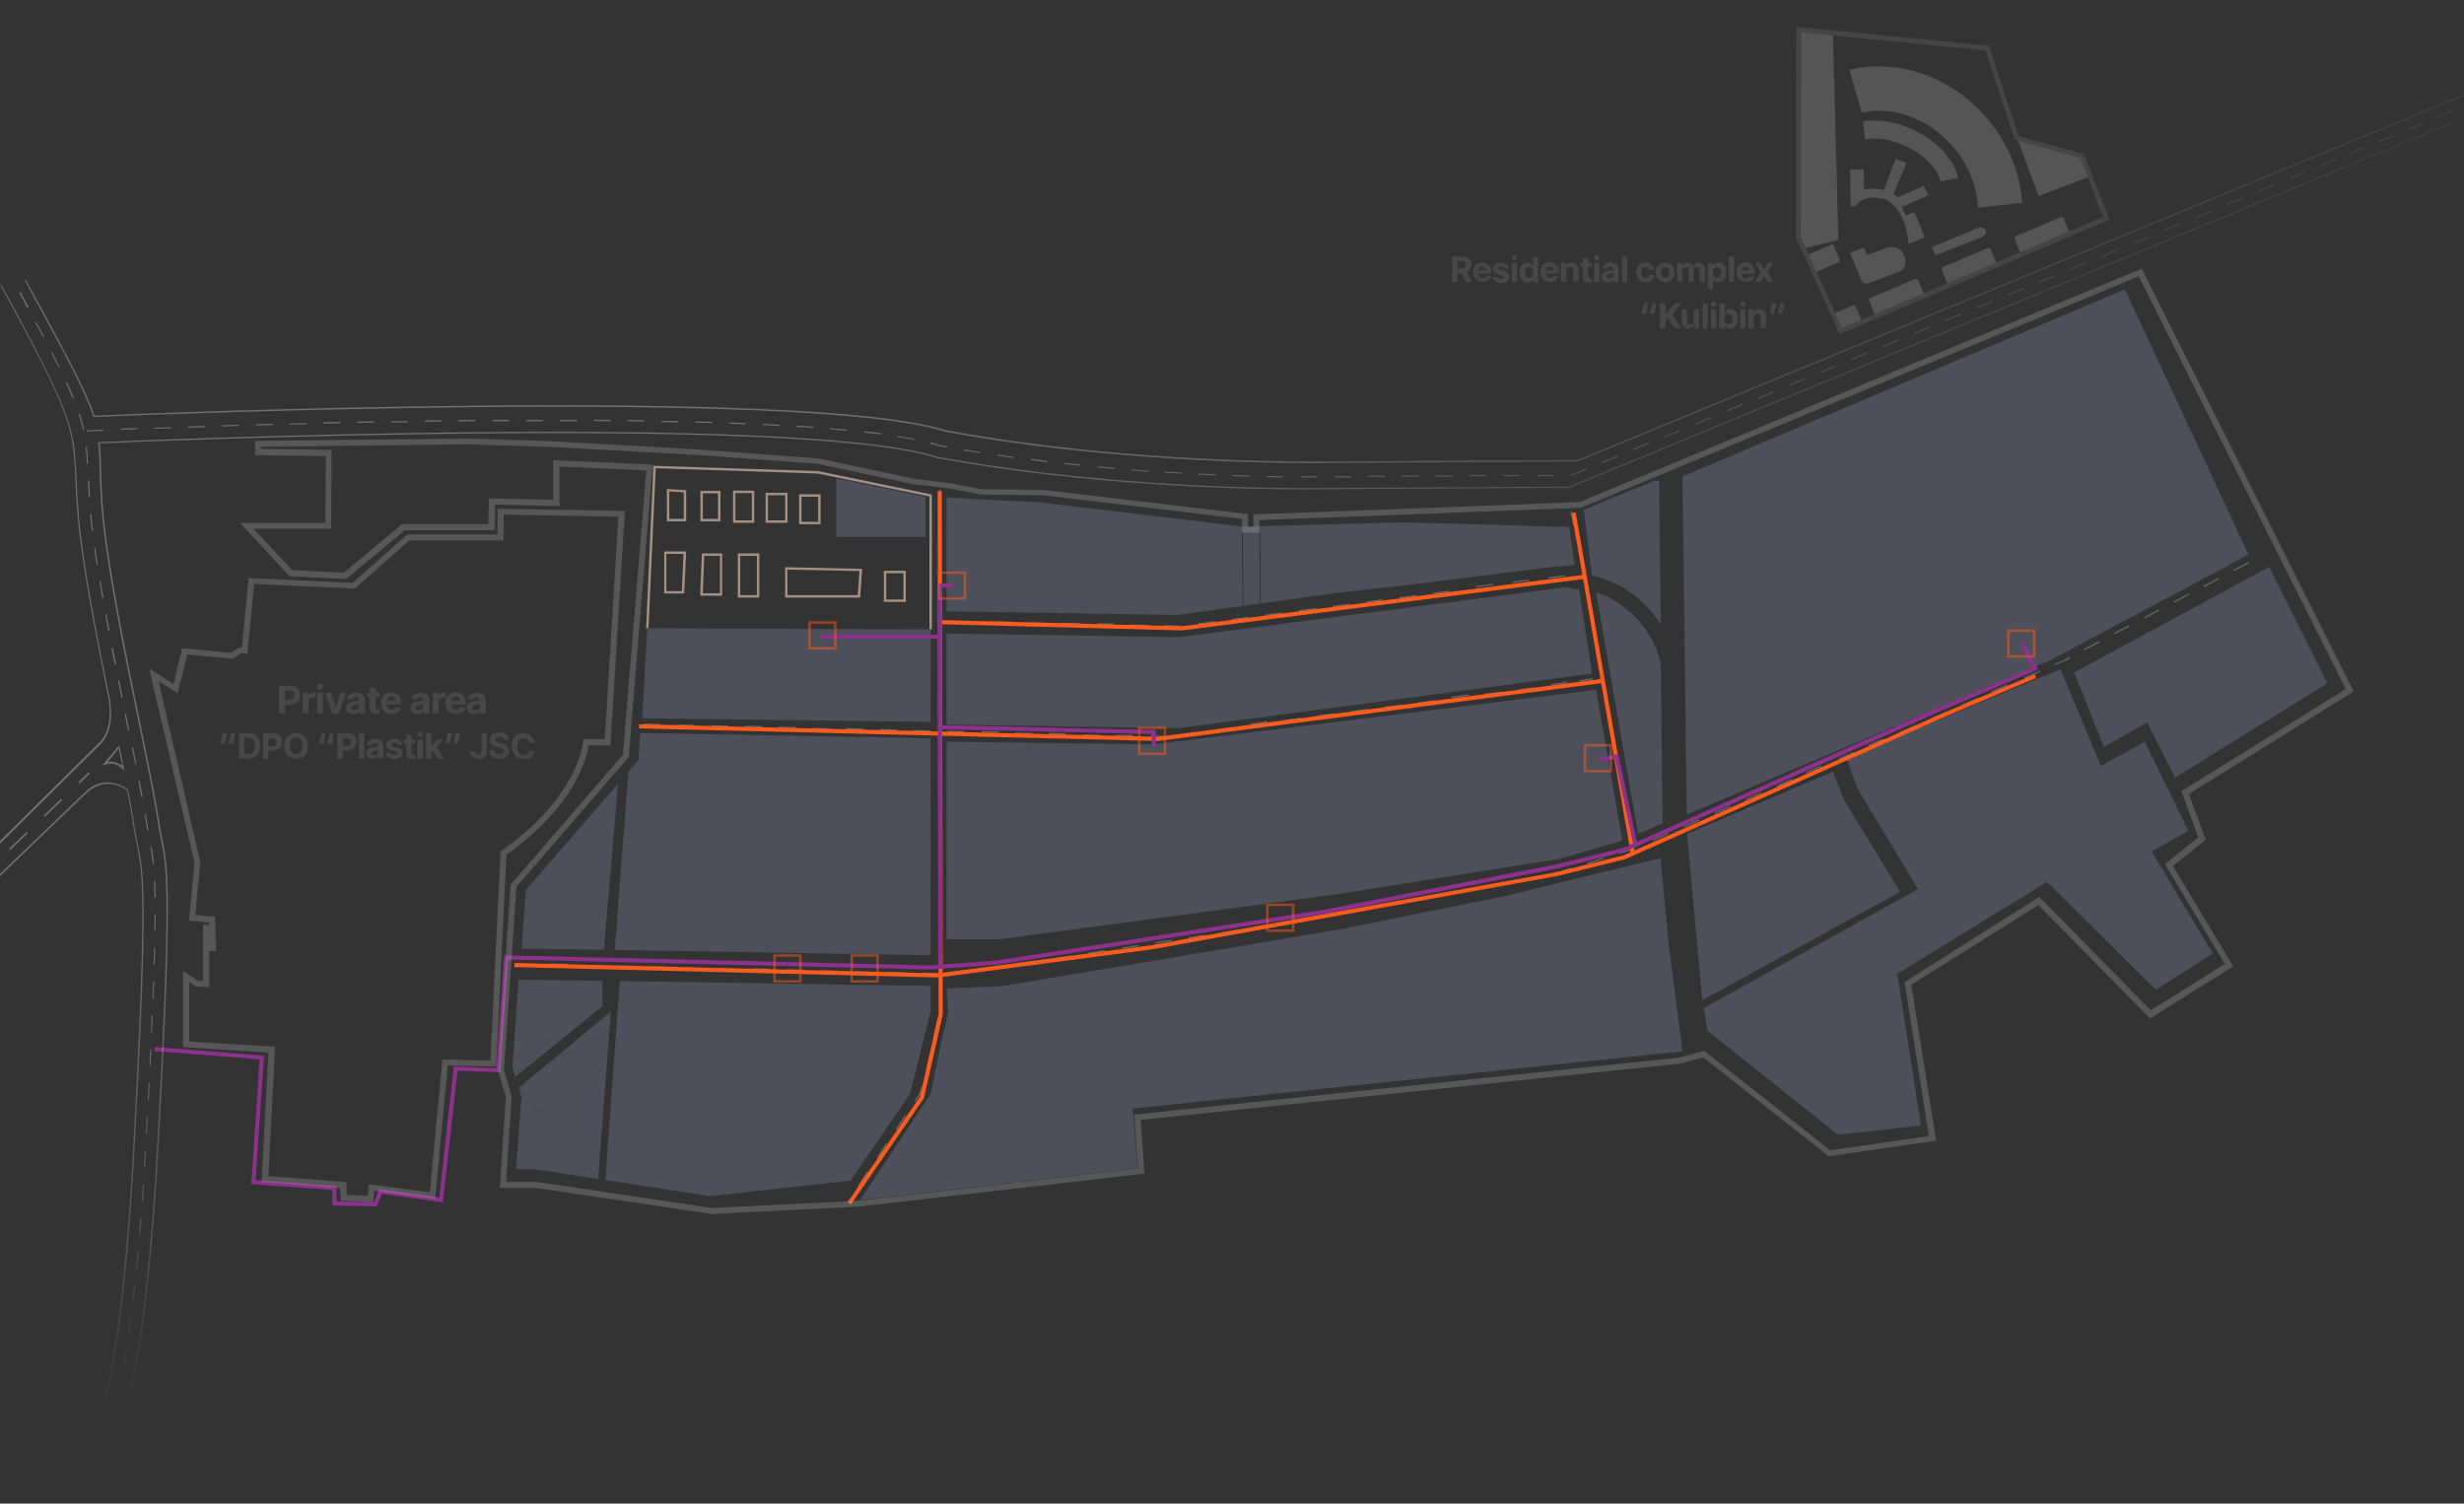 <?xml version="1.0" encoding="UTF-8"?> <svg xmlns="http://www.w3.org/2000/svg" xmlns:xlink="http://www.w3.org/1999/xlink" version="1.1" id="Слой_1" x="0px" y="0px" width="1020.9px" height="623px" viewBox="0 0 1020.9 623" style="enable-background:new 0 0 1020.9 623;" xml:space="preserve"><rect x="0" y="0" width="1020.9" height="623" fill="#333333" stroke="none"/> <style type="text/css"> .st0{fill:#FFFFFF;} .st1{fill:url(#SVGID_1_);} .st2{fill:#A59184;} .st3{fill:#4D505A;} .st4{fill:none;} .st5{fill:#24292A;} .st6{opacity:0.17;} .st7{fill:#A0A0A0;} .st8{opacity:0.28;fill:#FFFFFF;enable-background:new ;} .st9{fill:#FF5B1C;} .st10{fill:#8C318C;} .st11{opacity:0.74;fill:url(#SVGID_2_);enable-background:new ;} .st12{opacity:0.5;fill:none;stroke:#FF5B1C;stroke-miterlimit:10;enable-background:new ;} .st13{opacity:0.1;enable-background:new ;} .st14{opacity:0.1;} .st15{opacity:0.33;fill:#A2A2A2;enable-background:new ;} </style> <g> <ellipse class="st0" cx="906.1" cy="293.5" rx="2.3" ry="2.4"></ellipse> <radialGradient id="SVGID_1_" cx="1693.34" cy="174.993" r="3.347" gradientTransform="matrix(-1 0 0 -1 2599.419 468.503)" gradientUnits="userSpaceOnUse"> <stop offset="0" style="stop-color:#FF5B1C"></stop> <stop offset="0.531" style="stop-color:#FF5B1C"></stop> </radialGradient> <path class="st1" d="M906.1,296.8c-1.8,0-3.3-1.5-3.3-3.4s1.5-3.4,3.3-3.4s3.3,1.5,3.3,3.4S907.9,296.8,906.1,296.8z M906.1,292.1 c-0.7,0-1.3,0.6-1.3,1.4s0.6,1.4,1.3,1.4s1.3-0.6,1.3-1.4S906.8,292.1,906.1,292.1z"></path> </g> <polygon class="st2" points="386.1,260.8 385.1,260.8 385.1,205.7 338.8,196.2 271.7,194 268.7,260.3 267.7,260.3 270.7,193 338.9,195.2 386.1,204.9 "></polygon> <polyline class="st3" points="268.2,260.3 266.1,297.6 385.6,299.1 385.6,260.8 "></polyline> <polyline class="st3" points="254.7,393.6 385.6,395.8 385.6,305.9 265.2,303.7 264.6,314.8 260.4,319.7 "></polyline> <polyline class="st3" points="256.1,324.7 217.9,368.7 216.1,393 250.2,393.5 "></polyline> <polygon class="st3" points="392.2,253.3 392.2,206.2 430.4,208.1 514.9,218.2 581.9,216.4 650.2,218.4 652.4,234.1 642.3,235 621.4,237.6 584.7,242.2 553.3,245.7 488,254.8 "></polygon> <polygon class="st3" points="392.2,262.5 392.2,300.2 488,301.7 659.6,279.1 654.3,244.4 649,243.3 488.5,264 "></polygon> <path class="st3" d="M392.2,307.3v33.1v48.8h21.6L554,370.5c30.8-4.9,61.6-9.8,92.4-14.7c8.6-2.5,17.2-5,25.8-7.5l-10.9-62.5 l-117.9,14.6l-65.8,8L392.2,307.3z"></path> <polygon class="st3" points="659.6,238.5 656.2,211.2 685.2,199.3 687.4,199.2 688.1,258.5 683.5,252.5 678.2,247.4 673,243.7 667.4,240.9 662.9,239.2 "></polygon> <polygon class="st3" points="661.3,245.5 666.1,247.2 671.2,250.4 675.5,253.7 678.8,256.9 681.6,260.6 684.3,264.7 686.3,268.8 688.1,274.8 688.9,341.1 678.7,345.5 "></polygon> <polygon class="st3" points="698.9,337.5 697.1,197.4 880.4,119.9 931.6,229.8 849.8,273.4 "></polygon> <path class="st3" d="M699,345.5l60.5-25.8c0,0,3.9,10.6,4.5,11.6s23.2,38.2,23.2,38.2l-81.9,44.9L699,345.5z"></path> <polygon class="st3" points="859.4,278.6 871.7,309.5 889.6,299.3 901.2,322.2 964.3,283.1 940.2,234.9 "></polygon> <polygon class="st3" points="705.9,417.7 707.5,427.1 761.6,470.2 795.9,466.3 786.1,403.5 848.1,365.4 893.2,410.1 916.8,395.1 891.5,352.8 906.7,344.2 888.6,307.3 870.5,317.4 853.7,277.3 765,314.2 769.8,327.1 794.7,368.4 "></polygon> <path class="st3" d="M392.2,409.5l0.6,10l-3.5,15.4l-3.7,18.3l-29.3,44.1l115-13.3l-2-24.7l227.8-23.7c-1.9-14.5-3.7-29-5.6-43.5 c-1.2-12.2-2.4-24.3-3.5-36.5c-21.6,5.2-43.2,10.4-64.7,15.7l-66.7,13.5c-47.4,8-94.7,16-142.1,23.9 C407.1,408.9,399.6,409.2,392.2,409.5z"></path> <line class="st4" x1="256.1" y1="324.7" x2="250.2" y2="393.5"></line> <line class="st4" x1="254.7" y1="393.5" x2="260.4" y2="319.7"></line> <polyline class="st3" points="213.5,446.2 212.3,442.2 214.9,405.9 249.6,406.4 "></polyline> <line class="st4" x1="215" y1="450.7" x2="213.5" y2="446.2"></line> <polyline class="st3" points="247.8,488.5 221.4,484.4 213.8,484.4 216.1,454.4 215,450.7 "></polyline> <polyline class="st3" points="256.8,406.5 385.6,408.5 385.6,418.9 377.1,453.1 352.4,489.2 294,495.6 250.8,488.9 "></polyline> <polyline class="st3" points="215,450.7 253.1,419.1 247.8,488.5 "></polyline> <polyline class="st3" points="249.6,406.4 249.6,416.9 213.5,446.2 "></polyline> <line class="st4" x1="385.6" y1="260.8" x2="268.2" y2="260.3"></line> <path class="st2" d="M356.4,247.6h-31.1V235l31.9,0.7L356.4,247.6z M326.3,246.6h29.1l0.7-10l-29.9-0.6L326.3,246.6L326.3,246.6z"></path> <path class="st2" d="M375.3,249.4h-9.1v-12.9h9.1V249.4z M367.2,248.4h7.1v-10.9h-7.1V248.4z"></path> <path class="st2" d="M314.6,247.6h-8.9v-18.3h8.9V247.6z M306.7,246.6h6.9v-16.3h-6.9V246.6z"></path> <path class="st2" d="M299.2,246.8h-9.1l0.7-17.5h8.4V246.8z M291.2,245.8h7.1v-15.5h-6.5L291.2,245.8z"></path> <path class="st2" d="M283.5,245.9h-8.3v-17.4h9.1L283.5,245.9z M276.2,244.9h6.3l0.7-15.4h-7.1v15.4H276.2z"></path> <path class="st2" d="M284.3,216h-8v-13.4l8,0.5V216z M277.3,215h6v-11l-6-0.4V215z"></path> <path class="st2" d="M298.5,216h-8.3v-12.6h8.3V216z M291.2,215h6.3v-10.6h-6.3V215z"></path> <path class="st2" d="M312.5,216.6h-8.8v-13.3h8.8V216.6z M304.7,215.6h6.8v-11.3h-6.8V215.6z"></path> <path class="st2" d="M326.3,216.6h-9.1v-12.4h9.1V216.6z M318.2,215.6h7.1v-10.4h-7.1V215.6z"></path> <path class="st2" d="M340,217.2h-8.9v-12.4h8.9V217.2z M332.1,216.2h6.9v-10.4h-6.9V216.2z"></path> <g> <line class="st4" x1="514.7" y1="220.6" x2="515" y2="251.1"></line> <rect x="514.7" y="220.7" transform="matrix(1 -8.451345e-03 8.451345e-03 1 -1.975 4.36)" class="st5" width="0.3" height="30.4"></rect> </g> <g> <line class="st4" x1="521.9" y1="220.6" x2="522.2" y2="250.4"></line> <rect x="521.9" y="220.7" transform="matrix(1 -8.636854e-03 8.636854e-03 1 -2.015 4.518)" class="st5" width="0.3" height="29.8"></rect> </g> <g class="st6"> <polygon class="st0" points="835.7,57.2 844.7,81.2 865.7,73.2 862.7,65.2 "></polygon> <path class="st0" d="M766.7,105.2l4.4,10.7c0,0,0.4,2.7,4.4,1l11.9-4.6c0,0,3.5-1.5,1.6-6.4s-7.2-3.3-7.2-3.3l-8.2,3.1l-1.3-3.2 l-5.7,2.2L766.7,105.2z"></path> <path class="st0" d="M766.8,85.4l-0.3-15.2h5.7l0.1,8.2c0,0,4.1-0.7,8.3,0.3l4.8-12.9l4.5,1.8l-5.4,12.8c0,0,1.5,0.9,1.8,1.4 L797,77l2,3.9l-11,4.8l1.5,3.6l3.7-1.4l4.3,10.4l-6.8,2.8c0,0-0.4-14.4-9.7-18.5c0,0-8.5-2.8-12.3,2.9L766.8,85.4z"></path> <path class="st0" d="M800.4,102.4l1.5,3.4l17.8-7c0,0,4.1-1.3,3-3.5c-1-2.3-5-0.1-5-0.1L800.4,102.4z"></path> <polygon class="st0" points="747.3,102.9 761.7,99.4 759.4,13.6 745.2,12.2 745.1,98.3 "></polygon> <path class="st0" d="M796.4,122.9l-18.3,7.8c-0.5,0.2-1.2,0-1.4-0.6l-2.2-5.3c-0.2-0.5,0-1.2,0.6-1.4l18.3-7.8 c0.5-0.2,1.2,0,1.4,0.6l2.2,5.3C797.2,122,797,122.6,796.4,122.9z"></path> <path class="st0" d="M826.5,110.1l-18.3,7.8c-0.5,0.2-1.2,0-1.4-0.6l-2.2-5.3c-0.2-0.5,0-1.2,0.6-1.4l18.3-7.8 c0.5-0.2,1.2,0,1.4,0.6l2.2,5.3C827.3,109.2,827.1,109.9,826.5,110.1z"></path> <path class="st0" d="M770.9,133.7l-7.6,3.2c-0.4,0.2-0.9,0-1-0.4l-2.5-5.8c-0.2-0.4,0-0.9,0.4-1l7.6-3.2c0.4-0.2,0.9,0,1,0.4 l2.5,5.8C771.5,133,771.3,133.5,770.9,133.7z"></path> <path class="st0" d="M761.7,108.7l-9.3,4c-0.4,0.2-1,0-1.1-0.5l-2.4-5.7c-0.2-0.4,0-1,0.5-1.1l9.3-4c0.4-0.2,1,0,1.1,0.5l2.4,5.7 C762.4,108,762.2,108.5,761.7,108.7z"></path> <path class="st0" d="M765.7,27.2"></path> <path class="st0" d="M771.4,46.7c2.6-0.6,5.1-0.8,7.1-0.8l0,0c10.8,0,21.6,5,29.6,13.7c7.2,7.8,11.1,17.4,11.4,26.5l18.3-2.1 c-0.8-12.9-6.2-26.1-16.2-36.9c-11.9-12.9-27.9-19.6-43.1-19.6c-4.2,0-8.3,0.5-12.3,1.5L771.4,46.7z"></path> <path class="st0" d="M772.7,57.7c1.8-0.3,3.8-0.4,6-0.2c3.5,0.3,7.1,1.3,10.6,2.9c8.4,3.8,13.7,10,14.7,14.8l7.3-1.5 c-1.6-7.5-8.6-15.4-18.9-20.1c-4.4-2-8.8-3.1-12.9-3.5c-2.6-0.2-5.1-0.2-7.5,0.2L772.7,57.7z"></path> <path class="st0" d="M856.7,97.3l-18.3,7.8c-0.5,0.2-1.2,0-1.4-0.6l-2.2-5.3c-0.2-0.5,0-1.2,0.6-1.4l18.3-7.8 c0.5-0.2,1.2,0,1.4,0.6l2.2,5.3C857.5,96.5,857.2,97.1,856.7,97.3z"></path> <path class="st7" d="M762.2,138.5l-18.1-40v-0.2l0.1-87.2l79.9,7.9l12.1,37.1c0.1,0.2,0.2,0.4,0.4,0.4l25.8,7 c0.6,0.2,1.1,0.6,1.4,1.2L874,91l-0.9,0.4L762.2,138.5z M746.1,98.1l17.1,37.8l108.2-46l-9.5-24.5l-25.8-7 c-0.9-0.2-1.5-0.9-1.8-1.7l-11.6-35.8l-76.4-7.5L746.1,98.1z"></path> </g> <g> <polygon class="st8" points="389.6,254.9 389.1,254.9 389.1,257.2 389.1,257.2 389.1,257.7 389.1,257.7 389.1,261.9 389.6,261.9 389.6,257.7 389.6,257.7 389.6,257.2 389.6,257.2 "></polygon> <polygon class="st8" points="355.5,491.1 355.9,491.4 359.8,485.6 359.4,485.3 "></polygon> <polygon class="st8" points="363.3,479.5 363.7,479.7 367.6,473.9 367.2,473.6 "></polygon> <polygon class="st8" points="381.1,452.8 378.9,456.2 379.3,456.5 381.6,453.1 382.2,450.1 381.8,450 "></polygon> <polygon class="st8" points="371.1,467.8 371.5,468.1 375.4,462.3 375,462 "></polygon> <rect x="389.1" y="240.9" class="st8" width="0.5" height="7"></rect> <rect x="381" y="439.7" transform="matrix(0.223 -0.975 0.975 0.223 -130.036 716.763)" class="st8" width="7" height="0.5"></rect> <rect x="389.1" y="226.9" class="st8" width="0.5" height="7"></rect> <rect x="389.1" y="202.9" class="st8" width="0.5" height="7"></rect> <rect x="389.1" y="213.9" class="st8" width="0.5" height="7"></rect> <rect x="389.1" y="338.9" class="st8" width="0.5" height="7"></rect> <rect x="389.1" y="379.9" class="st8" width="0.5" height="7"></rect> <rect x="389.1" y="366.9" class="st8" width="0.5" height="7"></rect> <rect x="389.1" y="352.9" class="st8" width="0.5" height="7"></rect> <rect x="389.1" y="268.9" class="st8" width="0.5" height="7"></rect> <rect x="389.1" y="408.9" class="st8" width="0.5" height="7"></rect> <rect x="384.1" y="425.9" transform="matrix(0.223 -0.975 0.975 0.223 -114.174 709.084)" class="st8" width="7" height="0.5"></rect> <rect x="389.1" y="392.9" class="st8" width="0.5" height="7"></rect> <rect x="389.1" y="296.9" class="st8" width="0.5" height="7"></rect> <rect x="389.1" y="310.9" class="st8" width="0.5" height="7"></rect> <rect x="389.1" y="282.9" class="st8" width="0.5" height="7"></rect> <rect x="389.1" y="324.9" class="st8" width="0.5" height="7"></rect> <polygon class="st8" points="657.4,242.4 656.2,235.5 655.7,235.6 656.9,242.5 "></polygon> <polygon class="st8" points="654.9,228.6 653.7,221.8 653.2,221.8 654.4,228.7 "></polygon> <polygon class="st8" points="652.4,217.9 651.2,211.9 650.7,212 651.9,218 "></polygon> <polygon class="st8" points="659.9,256.2 658.7,249.3 658.2,249.4 659.4,256.3 "></polygon> <polygon class="st8" points="663.1,276.9 664.4,283.8 664.9,283.7 663.6,276.9 "></polygon> <rect x="838.2" y="279.3" transform="matrix(0.917 -0.4 0.4 0.917 -41.568 359.825)" class="st8" width="7" height="0.5"></rect> <rect x="799.7" y="296.1" transform="matrix(0.917 -0.4 0.4 0.917 -51.496 345.834)" class="st8" width="7" height="0.5"></rect> <rect x="812.5" y="290.5" transform="matrix(0.917 -0.4 0.4 0.917 -48.189 350.485)" class="st8" width="7" height="0.5"></rect> <rect x="825.3" y="284.9" transform="matrix(0.917 -0.398 0.398 0.917 -45.004 353.61)" class="st8" width="7" height="0.5"></rect> <rect x="875.8" y="260.7" transform="matrix(0.883 -0.469 0.469 0.883 -19.682 442.871)" class="st8" width="7" height="0.5"></rect> <rect x="863.4" y="267.3" transform="matrix(0.883 -0.469 0.469 0.883 -24.226 437.826)" class="st8" width="7" height="0.5"></rect> <polygon class="st8" points="855.7,273.2 851.2,275.2 851.4,275.6 856,273.6 857.8,272.7 857.5,272.2 "></polygon> <rect x="722.7" y="329.7" transform="matrix(0.917 -0.4 0.4 0.917 -71.35 317.852)" class="st8" width="7" height="0.5"></rect> <rect x="888.2" y="254.2" transform="matrix(0.883 -0.469 0.469 0.883 -15.185 447.928)" class="st8" width="7" height="0.5"></rect> <rect x="709.8" y="335.3" transform="matrix(0.917 -0.4 0.4 0.917 -74.665 313.161)" class="st8" width="7" height="0.5"></rect> <rect x="786.8" y="301.8" transform="matrix(0.917 -0.4 0.4 0.917 -54.85 341.152)" class="st8" width="7" height="0.5"></rect> <rect x="748.3" y="318.5" transform="matrix(0.917 -0.398 0.398 0.917 -64.751 325.728)" class="st8" width="7" height="0.5"></rect> <rect x="774" y="307.3" transform="matrix(0.917 -0.398 0.398 0.917 -58.166 335.035)" class="st8" width="7" height="0.5"></rect> <rect x="761.2" y="312.9" transform="matrix(0.917 -0.4 0.4 0.917 -61.423 331.843)" class="st8" width="7" height="0.5"></rect> <rect x="912.9" y="241.1" transform="matrix(0.883 -0.469 0.469 0.883 -6.156 457.982)" class="st8" width="7" height="0.5"></rect> <rect x="925.3" y="234.5" transform="matrix(0.883 -0.469 0.469 0.883 -1.612 463.026)" class="st8" width="7" height="0.5"></rect> <rect x="697" y="340.9" transform="matrix(0.917 -0.4 0.4 0.917 -77.972 308.511)" class="st8" width="7" height="0.5"></rect> <polygon class="st8" points="674.8,338.9 673.6,332 673.1,332.1 674.3,338.9 "></polygon> <polygon class="st8" points="668.1,304.5 669.4,311.4 669.9,311.3 668.6,304.4 "></polygon> <polygon class="st8" points="662.4,270 661.1,263.1 660.7,263.2 661.9,270.1 "></polygon> <polygon class="st8" points="665.6,290.7 666.9,297.6 667.4,297.5 666.1,290.6 "></polygon> <rect x="900.5" y="247.6" transform="matrix(0.883 -0.469 0.469 0.883 -10.653 452.925)" class="st8" width="7" height="0.5"></rect> <rect x="684.2" y="346.5" transform="matrix(0.917 -0.4 0.4 0.917 -81.278 303.861)" class="st8" width="7" height="0.5"></rect> <polygon class="st8" points="677.3,351.9 671.2,353.7 671.1,353.3 676.6,351.5 675.6,345.8 676.1,345.7 677,351.1 "></polygon> <rect x="735.5" y="324.1" transform="matrix(0.917 -0.4 0.4 0.917 -68.044 322.502)" class="st8" width="7" height="0.5"></rect> <polygon class="st8" points="672.3,325.1 671.1,318.2 670.6,318.3 671.9,325.2 "></polygon> <rect x="437.4" y="396.3" transform="matrix(0.988 -0.152 0.152 0.988 -55.284 71.825)" class="st8" width="7" height="0.5"></rect> <rect x="451.2" y="394.1" transform="matrix(0.988 -0.152 0.152 0.988 -54.787 73.903)" class="st8" width="7" height="0.5"></rect> <rect x="343" y="398.9" transform="matrix(2.386029e-02 -1 1 2.386029e-02 -67.179 735.972)" class="st8" width="0.5" height="7"></rect> <polygon class="st8" points="415.8,400.2 409.7,400.8 409.8,401.3 415.9,400.7 416.7,400.5 416.6,400 "></polygon> <polygon class="st8" points="395.8,402.4 395.8,402.9 402.8,402.1 402.7,401.6 "></polygon> <rect x="465.1" y="392" transform="matrix(0.988 -0.152 0.152 0.988 -54.305 75.997)" class="st8" width="7" height="0.5"></rect> <polygon class="st8" points="381.9,403 381.8,403.5 388.9,403.7 388.9,403.7 388.9,403.2 "></polygon> <rect x="423.6" y="398.4" transform="matrix(0.988 -0.152 0.152 0.988 -55.765 69.747)" class="st8" width="7" height="0.5"></rect> <rect x="371" y="399.6" transform="matrix(2.386029e-02 -1 1 2.386029e-02 -40.539 764.665)" class="st8" width="0.5" height="7"></rect> <rect x="357.2" y="399.4" transform="matrix(2.399880e-02 -1 1 2.399880e-02 -53.873 750.532)" class="st8" width="0.5" height="7"></rect> <rect x="506.6" y="385.6" transform="matrix(0.988 -0.152 0.152 0.988 -52.845 82.246)" class="st8" width="7" height="0.5"></rect> <rect x="273" y="397.3" transform="matrix(2.386029e-02 -1 1 2.386029e-02 -133.915 664.394)" class="st8" width="0.5" height="7"></rect> <rect x="575.5" y="373.8" transform="matrix(0.983 -0.185 0.185 0.983 -59.258 113.701)" class="st8" width="7" height="0.5"></rect> <rect x="589.3" y="371.2" transform="matrix(0.983 -0.185 0.185 0.983 -58.538 116.212)" class="st8" width="7" height="0.5"></rect> <rect x="520.4" y="383.4" transform="matrix(0.988 -0.152 0.152 0.988 -52.348 84.324)" class="st8" width="7" height="0.5"></rect> <rect x="534.2" y="381.3" transform="matrix(0.988 -0.152 0.152 0.988 -51.867 86.403)" class="st8" width="7" height="0.5"></rect> <rect x="245.1" y="396.7" transform="matrix(2.386029e-02 -1 1 2.386029e-02 -160.535 635.89)" class="st8" width="0.5" height="7"></rect> <rect x="231.2" y="396.1" transform="matrix(2.386029e-02 -1 1 2.386029e-02 -173.575 621.405)" class="st8" width="0.5" height="7"></rect> <rect x="561.8" y="376.4" transform="matrix(0.983 -0.185 0.185 0.983 -59.976 111.209)" class="st8" width="7" height="0.5"></rect> <rect x="548" y="379" transform="matrix(0.983 -0.185 0.185 0.983 -60.697 108.698)" class="st8" width="7" height="0.5"></rect> <rect x="287" y="397.7" transform="matrix(2.386029e-02 -1 1 2.386029e-02 -120.639 678.822)" class="st8" width="0.5" height="7"></rect> <rect x="258.9" y="396.9" transform="matrix(2.386029e-02 -1 1 2.386029e-02 -147.307 649.975)" class="st8" width="0.5" height="7"></rect> <rect x="301" y="398.1" transform="matrix(2.386194e-02 -1 1 2.386194e-02 -107.349 693.176)" class="st8" width="0.5" height="7"></rect> <rect x="315" y="398.1" transform="matrix(2.399880e-02 -1 1 2.399880e-02 -93.826 707.145)" class="st8" width="0.5" height="7"></rect> <rect x="657.6" y="356.4" transform="matrix(0.954 -0.299 0.299 0.954 -76.425 214.139)" class="st8" width="7" height="0.5"></rect> <rect x="630.6" y="363.5" transform="matrix(0.983 -0.185 0.185 0.983 -56.397 123.728)" class="st8" width="7" height="0.5"></rect> <rect x="603.1" y="368.7" transform="matrix(0.983 -0.185 0.185 0.983 -57.836 118.725)" class="st8" width="7" height="0.5"></rect> <rect x="478.9" y="389.8" transform="matrix(0.988 -0.152 0.152 0.988 -53.809 78.074)" class="st8" width="7" height="0.5"></rect> <rect x="329.1" y="398.5" transform="matrix(2.386029e-02 -1 1 2.386029e-02 -80.454 721.668)" class="st8" width="0.5" height="7"></rect> <polygon class="st8" points="645.8,361.2 644.4,361.4 644.4,361.9 645.9,361.7 651.2,360 651,359.5 "></polygon> <rect x="217.1" y="396.1" transform="matrix(2.386029e-02 -1 1 2.386029e-02 -187.3 607.31)" class="st8" width="0.5" height="7"></rect> <rect x="492.7" y="387.7" transform="matrix(0.988 -0.152 0.152 0.988 -53.327 80.153)" class="st8" width="7" height="0.5"></rect> <rect x="616.8" y="366.1" transform="matrix(0.983 -0.185 0.185 0.983 -57.117 121.217)" class="st8" width="7" height="0.5"></rect> <rect x="367.9" y="299" transform="matrix(2.441590e-02 -1 1 2.441590e-02 56.677 663.168)" class="st8" width="0.5" height="7"></rect> <rect x="353.7" y="298.6" transform="matrix(2.441420e-02 -1 1 2.441420e-02 43.325 648.556)" class="st8" width="0.5" height="7"></rect> <rect x="325.8" y="298" transform="matrix(2.441420e-02 -1 1 2.441420e-02 16.736 620.054)" class="st8" width="0.5" height="7"></rect> <rect x="311.8" y="297.6" transform="matrix(2.441420e-02 -1 1 2.441420e-02 3.408 605.701)" class="st8" width="0.5" height="7"></rect> <rect x="339.6" y="298.5" transform="matrix(2.441590e-02 -1 1 2.441590e-02 29.716 634.391)" class="st8" width="0.5" height="7"></rect> <rect x="297.9" y="297.4" transform="matrix(2.441420e-02 -1 1 2.441420e-02 -9.945 591.602)" class="st8" width="0.5" height="7"></rect> <rect x="381.6" y="299.4" transform="matrix(2.441420e-02 -1 1 2.441420e-02 69.678 677.279)" class="st8" width="0.5" height="7"></rect> <rect x="283.8" y="297.1" transform="matrix(2.441420e-02 -1 1 2.441420e-02 -23.355 577.225)" class="st8" width="0.5" height="7"></rect> <rect x="269.8" y="296.7" transform="matrix(2.441420e-02 -1 1 2.441420e-02 -36.731 562.832)" class="st8" width="0.5" height="7"></rect> <rect x="451.8" y="301.3" transform="matrix(2.427573e-02 -1 1 2.427573e-02 136.372 749.276)" class="st8" width="0.5" height="7"></rect> <rect x="545.7" y="295.7" transform="matrix(0.992 -0.129 0.129 0.992 -33.656 73.496)" class="st8" width="7" height="0.5"></rect> <rect x="559.6" y="293.9" transform="matrix(0.992 -0.129 0.129 0.992 -33.307 75.278)" class="st8" width="7" height="0.5"></rect> <rect x="573.5" y="292.1" transform="matrix(0.992 -0.129 0.129 0.992 -32.957 77.06)" class="st8" width="7" height="0.5"></rect> <rect x="531.8" y="297.6" transform="matrix(0.992 -0.129 0.129 0.992 -34.018 71.715)" class="st8" width="7" height="0.5"></rect> <rect x="490.3" y="304" transform="matrix(0.987 -0.161 0.161 0.987 -42.453 83.254)" class="st8" width="7" height="0.5"></rect> <rect x="518" y="299.5" transform="matrix(0.987 -0.161 0.161 0.987 -41.392 87.701)" class="st8" width="7" height="0.5"></rect> <rect x="395.7" y="299.7" transform="matrix(2.441590e-02 -1 1 2.441590e-02 83.223 691.607)" class="st8" width="0.5" height="7"></rect> <rect x="587.3" y="290.3" transform="matrix(0.992 -0.129 0.129 0.992 -32.609 78.829)" class="st8" width="7" height="0.5"></rect> <rect x="629" y="284.9" transform="matrix(0.992 -0.129 0.129 0.992 -31.56 84.176)" class="st8" width="7" height="0.5"></rect> <polygon class="st8" points="659.8,281 654.3,281.9 654.3,282.4 659.9,281.5 "></polygon> <polygon class="st8" points="649.3,282.5 642.9,283.4 642.9,283.9 649.3,283 "></polygon> <rect x="615.1" y="286.7" transform="matrix(0.992 -0.129 0.129 0.992 -31.91 82.394)" class="st8" width="7" height="0.5"></rect> <rect x="601.2" y="288.4" transform="matrix(0.992 -0.13 0.13 0.992 -32.288 80.739)" class="st8" width="7" height="0.5"></rect> <rect x="504.1" y="301.9" transform="matrix(0.987 -0.161 0.161 0.987 -41.958 85.498)" class="st8" width="7" height="0.5"></rect> <rect x="465.6" y="301.4" transform="matrix(2.441420e-02 -1 1 2.441420e-02 149.631 763.114)" class="st8" width="0.5" height="7"></rect> <rect x="409.9" y="299.9" transform="matrix(2.441420e-02 -1 1 2.441420e-02 96.811 705.958)" class="st8" width="0.5" height="7"></rect> <rect x="437.6" y="300.6" transform="matrix(2.441420e-02 -1 1 2.441420e-02 123.207 734.401)" class="st8" width="0.5" height="7"></rect> <rect x="423.7" y="300.5" transform="matrix(2.441590e-02 -1 1 2.441590e-02 109.731 720.386)" class="st8" width="0.5" height="7"></rect> <rect x="479.7" y="301.7" transform="matrix(2.441420e-02 -1 1 2.441420e-02 163.135 777.59)" class="st8" width="0.5" height="7"></rect> <rect x="496.3" y="257.8" transform="matrix(0.992 -0.129 0.129 0.992 -29.074 66.524)" class="st8" width="7" height="0.5"></rect> <rect x="593.5" y="245.2" transform="matrix(0.992 -0.129 0.129 0.992 -26.641 78.938)" class="st8" width="7" height="0.5"></rect> <rect x="429.7" y="254.8" transform="matrix(1.995022e-02 -1 1 1.995022e-02 163.144 683.038)" class="st8" width="0.5" height="7"></rect> <rect x="401.7" y="254.2" transform="matrix(2.008758e-02 -1 1 2.008758e-02 136.225 654.451)" class="st8" width="0.5" height="7"></rect> <rect x="415.8" y="254.4" transform="matrix(1.995022e-02 -1 1 1.995022e-02 149.874 668.737)" class="st8" width="0.5" height="7"></rect> <rect x="626.3" y="240.6" transform="matrix(0.992 -0.129 0.129 0.992 -25.776 83.124)" class="st8" width="7" height="0.5"></rect> <rect x="641.2" y="238.8" transform="matrix(0.992 -0.129 0.129 0.992 -25.42 85.028)" class="st8" width="7" height="0.5"></rect> <rect x="611.4" y="242.4" transform="matrix(0.992 -0.129 0.129 0.992 -26.132 81.22)" class="st8" width="7" height="0.5"></rect> <rect x="524.1" y="254.2" transform="matrix(0.992 -0.129 0.129 0.992 -28.379 70.074)" class="st8" width="7" height="0.5"></rect> <rect x="538" y="252.4" transform="matrix(0.992 -0.129 0.129 0.992 -28.031 71.85)" class="st8" width="7" height="0.5"></rect> <rect x="579.6" y="247" transform="matrix(0.992 -0.129 0.129 0.992 -26.989 77.163)" class="st8" width="7" height="0.5"></rect> <polygon class="st8" points="488.9,259.2 482.4,259 482.4,259.5 488.9,259.7 489.4,259.6 489.4,259.1 "></polygon> <rect x="510.2" y="256" transform="matrix(0.992 -0.129 0.129 0.992 -28.726 68.299)" class="st8" width="7" height="0.5"></rect> <rect x="471.4" y="255.7" transform="matrix(1.995022e-02 -1 1 1.995022e-02 203.116 725.565)" class="st8" width="0.5" height="7"></rect> <rect x="443.6" y="254.9" transform="matrix(2.008896e-02 -1 1 2.008896e-02 176.573 697.004)" class="st8" width="0.5" height="7"></rect> <rect x="565.7" y="248.8" transform="matrix(0.992 -0.129 0.129 0.992 -27.337 75.387)" class="st8" width="7" height="0.5"></rect> <rect x="551.9" y="250.6" transform="matrix(0.992 -0.129 0.129 0.992 -27.683 73.625)" class="st8" width="7" height="0.5"></rect> <rect x="457.7" y="255.2" transform="matrix(1.994883e-02 -1 1 1.994883e-02 190.197 711.351)" class="st8" width="0.5" height="7"></rect> </g> <g> <g> <g> <polygon class="st9" points="388.9,405 388.8,405 213.1,400.7 213.2,399 388.8,403.3 477.2,391.6 645.2,361.3 672.7,354.4 804.1,295.9 843,279.4 843.6,280.9 804.8,297.4 673.3,356 673.2,356 645.5,362.9 477.5,393.3 "></polygon> <polygon class="st9" points="352.6,499 351.2,498.1 381.2,454.4 388.9,420.1 388.5,203.5 390.2,203.5 390.6,420.3 390.6,420.4 382.8,455.1 382.7,455.2 "></polygon> <polygon class="st9" points="479.8,307 479.7,307 264.8,301.8 264.8,300.1 479.7,305.3 664.4,281.2 664.7,282.9 "></polygon> <polygon class="st9" points="489.8,261.2 489.7,261.2 389.1,258.6 389.2,256.9 489.7,259.5 656.7,238.1 656.9,239.8 "></polygon> <rect x="663.6" y="211.4" transform="matrix(0.985 -0.171 0.171 0.985 -38.615 117.86)" class="st9" width="1.7" height="143.1"></rect> </g> </g> </g> <g> <g> <g> <polygon class="st10" points="156.1,499.8 137.7,499.5 137.7,493 104.1,490.6 107.6,438.9 63.9,435.5 64.1,433.8 109.4,437.4 105.9,489 139.4,491.5 139.4,497.8 155,498.1 157.1,492.7 182,496.2 188,441.9 205.7,442.6 208.9,395.9 213,395.9 385.6,400 412.6,398 548.2,377 645,358.1 672.6,351.3 804,292.7 842,276.6 837.1,266.8 838.6,266.1 844.4,277.4 804.7,294.3 673.2,352.9 673.1,352.9 645.4,359.8 548.5,378.7 412.8,399.7 385.6,401.7 213,397.6 210.5,397.6 207.3,444.3 189.6,443.6 183.5,498.2 158.2,494.6 "></polygon> <polygon class="st10" points="388.7,400.4 388.5,241.6 394.9,241.9 394.8,243.6 390.2,243.4 390.4,400.4 "></polygon> <polygon class="st10" points="478.9,309.3 477.2,309.3 477.2,304.1 388.9,302.1 388.9,300.4 478.9,302.5 "></polygon> <polygon class="st10" points="676.6,349.3 669.2,314.4 663,315.7 662.6,314 670.5,312.4 678.2,348.9 "></polygon> </g> </g> </g> <rect x="340" y="263" class="st10" width="49.1" height="1.6"></rect> <g> <g> <g> <g> <g> <g> <linearGradient id="SVGID_2_" gradientUnits="userSpaceOnUse" x1="536.8" y1="1525.09" x2="325.161" y2="1127.055" gradientTransform="matrix(1 0 0 1 0 -1181.78)"> <stop offset="3.465657e-02" style="stop-color:#FFFFFF;stop-opacity:0"></stop> <stop offset="0.173" style="stop-color:#F2F2F2;stop-opacity:0.23"></stop> <stop offset="0.774" style="stop-color:#989898;stop-opacity:0.836"></stop> <stop offset="0.919" style="stop-color:#7E7E7E"></stop> <stop offset="1" style="stop-color:#CFCFCF;stop-opacity:0.5"></stop> </linearGradient> <path class="st11" d="M260,174.5V174c2.3,0,4.7,0.1,7,0.1v0.5C264.7,174.6,262.4,174.6,260,174.5z M517.7,197.5V197 c-2.2-0.1-4.6-0.1-7-0.2v0.5C513.2,197.3,515.5,197.5,517.7,197.5z M538.8,197.8c1.1,0,2.1,0,3,0c1.5,0,2.8,0,4,0v-0.5 c-2,0-4.3,0-7,0V197.8z M503.7,197v-0.5c-2.3-0.1-4.6-0.2-7-0.3v0.5C499.1,196.8,501.5,197,503.7,197z M552.8,197.8h7v-0.5h-7 V197.8z M489.7,196.3v-0.5c-2.3-0.1-4.6-0.3-7-0.4v0.5C485.1,196,487.4,196.1,489.7,196.3z M650.8,196.6v0.5h0.4l6.2-2.5 l-0.2-0.5l-6,2.5H650.8z M573.8,197.6v-0.5h-7v0.5H573.8z M475.8,195.5V195c-2.3-0.2-4.6-0.3-7-0.5v0.5 C471.1,195,473.5,195.3,475.8,195.5z M615.8,197.3v-0.5h-7v0.5H615.8z M629.8,197.3v-0.5h-7v0.5H629.8z M601.8,197.5V197h-7 v0.5H601.8z M587.8,197.5V197h-7v0.5H587.8z M643.8,197.3v-0.5h-7v0.5H643.8z M337,177.3v-0.5c-2.3-0.2-4.6-0.3-7-0.5v0.5 C332.4,177,334.7,177.1,337,177.3z M350.9,178.5V178c-2.2-0.2-4.6-0.4-7-0.6v0.5C346.3,178,348.7,178.3,350.9,178.5z M323,176.5V176c-2.3-0.1-4.6-0.2-7-0.4v0.5C318.4,176.3,320.7,176.3,323,176.5z M364.9,180l0.1-0.5c-2.2-0.3-4.5-0.6-7-0.8 l-0.1,0.5C360.3,179.5,362.7,179.8,364.9,180z M281,175v-0.5c-2.3-0.1-4.7-0.1-7-0.1v0.5C276.4,174.8,278.7,175,281,175z M309,175.8v-0.5c-2.3-0.1-4.6-0.2-7-0.3v0.5C304.4,175.6,306.7,175.8,309,175.8z M295,175.3v-0.5c-2.3-0.1-4.6-0.1-7-0.2v0.5 C290.4,175.1,292.7,175.3,295,175.3z M433.9,191.5l0.1-0.5c-2.3-0.3-4.6-0.6-6.9-0.9l-0.1,0.5 C429.3,191,431.6,191.3,433.9,191.5z M461.8,194.3v-0.5c-2.3-0.2-4.6-0.4-7-0.6v0.5C457.2,194,459.5,194.1,461.8,194.3z M378.7,182.3l0.1-0.5c-2.1-0.4-4.5-0.8-6.9-1.2l-0.1,0.5C374.2,181.3,376.5,181.8,378.7,182.3z M420,189.8l0.1-0.5 c-2.3-0.3-4.6-0.6-6.9-1l-0.1,0.5C415.4,189,417.7,189.5,420,189.8z M447.8,193l0.1-0.5c-2.3-0.2-4.6-0.5-7-0.7l-0.1,0.5 C443.2,192.5,445.5,192.8,447.8,193z M406.1,187.8l0.1-0.5c-2.3-0.4-4.6-0.7-6.9-1.1l-0.1,0.5 C401.5,187,403.8,187.3,406.1,187.8z M385.6,183.3l-0.1,0.5c1.2,0.3,2.3,0.6,3.4,1c1.2,0.2,2.3,0.4,3.5,0.6l0.1-0.5 c-1.2-0.2-2.3-0.4-3.4-0.6C387.9,184,386.8,183.6,385.6,183.3z M531.7,197.8v-0.5c-2.2,0-4.5-0.1-7-0.1v0.5 C527.2,197.8,529.6,197.8,531.7,197.8z M922.6,85l6.5-2.7l-0.2-0.5l-6.5,2.7L922.6,85z M909.7,90.5l6.5-2.7l-0.2-0.5l-6.5,2.7 L909.7,90.5z M935.6,79.7l6.5-2.7l-0.2-0.5l-6.5,2.7L935.6,79.7z M948.5,74.4l6.5-2.7l-0.2-0.5l-6.5,2.7L948.5,74.4z M870.9,106.5l6.5-2.7l-0.2-0.5l-6.5,2.7L870.9,106.5z M896.8,95.7l6.5-2.7l-0.2-0.5l-6.5,2.7L896.8,95.7z M883.8,101.1 l6.5-2.7l-0.2-0.5l-6.5,2.7L883.8,101.1z M973.5,64l6.5-2.7l-0.2-0.5l-6.5,2.7L973.5,64z M1009.5,49l6.5-2.7l-0.2-0.5 l-6.5,2.7L1009.5,49z M997.5,54l6.5-2.7l-0.2-0.5l-6.5,2.7L997.5,54z M38.5,172.3v0.5c2.9-0.1,293.6-12.8,352.9,6 c64.1,11.9,129.5,13.1,153.5,13.1c6,0,9.4-0.1,9.5-0.1l99.3-0.6l366.8-151.4l-0.2-0.5L653.7,190.6l-99.2,0.6 c-0.8,0-82.9,1.8-162.9-13c-58.1-18.4-338.4-6.6-352.5-6c-3.4-10.5-11.3-25-27-53.7l-1.4-2.6l-0.4,0.3l1.4,2.6 C27.2,147.3,35.1,161.8,38.5,172.3z M961.5,69l6.5-2.7l-0.2-0.5l-6.5,2.7L961.5,69z M857.9,111.8l6.5-2.7l-0.2-0.5l-6.5,2.7 L857.9,111.8z M663.8,192l6.5-2.7l-0.2-0.5l-6.5,2.7L663.8,192z M985.5,59l6.5-2.7l-0.2-0.5l-6.5,2.7L985.5,59z M728.5,165.3 l6.5-2.7l-0.2-0.5l-6.5,2.7L728.5,165.3z M741.5,159.8l6.5-2.7l-0.2-0.5l-6.5,2.7L741.5,159.8z M715.6,170.5l6.5-2.7l-0.2-0.5 l-6.5,2.7L715.6,170.5z M676.8,186.5l6.5-2.7l-0.2-0.5l-6.5,2.7L676.8,186.5z M754.4,154.5l6.5-2.7l-0.2-0.5l-6.5,2.7 L754.4,154.5z M702.6,176l6.5-2.7l-0.2-0.5l-6.5,2.7L702.6,176z M689.7,181.3l6.5-2.7l-0.2-0.4l-6.5,2.7L689.7,181.3z M819.1,127.8l6.5-2.7l-0.2-0.5l-6.5,2.7L819.1,127.8z M767.3,149.1l6.5-2.7l-0.2-0.5l-6.5,2.7L767.3,149.1z M845,117.1 l6.5-2.7l-0.2-0.5l-6.5,2.7L845,117.1z M832.1,122.5l6.5-2.7l-0.2-0.5l-6.5,2.7L832.1,122.5z M806.2,133.1l6.5-2.7l-0.2-0.5 l-6.5,2.7L806.2,133.1z M780.3,143.8l6.5-2.7l-0.2-0.5l-6.5,2.7L780.3,143.8z M793.2,138.5l6.5-2.7l-0.2-0.5L793,138 L793.2,138.5z M44.6,594.2c0.7-2,1.4-4.3,2.1-6.7l-0.5-0.1c-0.7,2.4-1.4,4.6-2.1,6.6L44.6,594.2z M64.3,392.7h-0.5 c-0.1,2.2-0.1,4.5-0.2,7h0.5C64.2,397.4,64.3,395,64.3,392.7z M253,174.5V174c-2.3,0-4.7,0-7-0.1v0.5 C248.4,174.5,250.7,174.5,253,174.5z M62.5,427.7H63c0.1-2.4,0.2-4.7,0.3-7h-0.5C62.7,423,62.6,425.4,62.5,427.7z M62.3,351 c0.4,2.4,0.7,4.5,1,6.9h0.5c-0.2-2.4-0.5-4.6-1-6.9H62.3z M63.9,406.7h-0.5c-0.1,2.2-0.2,4.6-0.3,7h0.5 C63.7,411.4,63.8,409,63.9,406.7z M64.3,364.9h-0.5c0.1,2.1,0.2,4.4,0.2,7h0.5C64.5,369.4,64.4,367,64.3,364.9z M56.5,316.5 c-0.4-2.2-0.9-4.5-1.4-6.9l-0.5,0.1c0.5,2.4,1,4.7,1.4,6.9L56.5,316.5z M46.7,268.4l-0.5,0.1c0.4,2.3,0.9,4.6,1.4,6.9l0.5-0.1 C47.6,272.9,47.2,270.6,46.7,268.4z M44.1,254.5l-0.5,0.1c0.4,2.3,0.9,4.6,1.3,6.9l0.5-0.1C44.9,259.1,44.5,256.8,44.1,254.5z M49.4,282l-0.5,0.1c0.5,2.3,0.9,4.6,1.4,6.9l0.5-0.1C50.4,286.7,49.9,284.5,49.4,282z M52.2,295.9l-0.5,0.1l1.4,6.9l0.5-0.1 L52.2,295.9z M41.7,240.8l-0.5,0.1c0.4,2.3,0.8,4.6,1.2,6.9l0.5-0.1C42.4,245.3,42,243,41.7,240.8z M57.8,323.4l-0.5,0.1 c0.5,2.5,0.9,4.8,1.3,6.9l0.5-0.1C58.8,328.2,58.3,325.7,57.8,323.4z M61.9,441.7h0.5c0.1-2.4,0.2-4.7,0.3-7h-0.5 C62.1,437,62,439.4,61.9,441.7z M51.3,567.2c0.4-2.2,0.8-4.5,1.2-6.9l-0.5-0.1c-0.4,2.4-0.8,4.7-1.2,6.9L51.3,567.2z M54.8,539.4l0.5,0.1c0.3-2.2,0.5-4.6,0.8-7l-0.5-0.1C55.3,534.9,55.1,537.2,54.8,539.4z M48.4,580.9c0.5-2.2,1-4.5,1.5-6.8 l-0.5-0.1c-0.5,2.4-1,4.7-1.5,6.8L48.4,580.9z M53.5,553.4c0.3-2.2,0.6-4.6,1-6.9l-0.5-0.1c-0.3,2.4-0.6,4.7-1,6.9L53.5,553.4 z M650.2,201.6l-99.2,0.6c-0.8,0-82.9,1.8-162.9-13c-59.4-18.8-344.4-6.1-347.2-6l-0.3,0.3c0.5,3.6,0.6,7.4,0.7,11.7 c0.1,4.4,0.3,9.3,0.8,15.7c1.9,23.3,9.6,60.7,15.8,90.8c3.3,16,6.1,29.8,7.2,37.3c0.5,3.5,1,6,1.5,8.4 c2.5,12.4,4.3,21.4-1.5,127.5c-3.6,65.1-9.6,97.2-14,112.6c-4.8,16.8-8.8,18.2-8.8,18.2l0.1,0.2l0.1,0.2 c0.7-0.2,16.3-5.5,23.2-131.2c5.9-106.2,4-115.2,1.5-127.6c-0.5-2.4-1-5-1.5-8.4c-1.1-7.4-3.9-21.3-7.2-37.3 c-6.2-30-13.9-67.4-15.8-90.7c-0.5-6.4-0.7-11.3-0.8-15.7c-0.1-4.3-0.2-7.9-0.7-11.5c10-0.4,288.3-12.5,346.8,6 c64.1,11.9,129.5,13.1,153.5,13.1c6,0,9.4-0.1,9.5-0.1l99.3-0.6l366.8-151.4l-0.2-0.5L650.2,201.6z M61.2,455.7h0.5 c0.1-2.4,0.2-4.7,0.4-7h-0.5C61.4,451,61.3,453.4,61.2,455.7z M37.3,605.7l0.1,0.5c0.1,0,1.8-0.5,4.4-5.5l-0.4-0.2 C39,605.2,37.3,605.7,37.3,605.7z M60.1,483.7c0.1-2.3,0.3-4.6,0.4-7H60c-0.1,2.4-0.3,4.7-0.4,7H60.1z M60.4,337.2l-0.5,0.1 c0.1,0.6,0.2,1.3,0.3,1.8c0.2,1.7,0.5,3.3,0.8,5.1l0.5-0.1c-0.3-1.8-0.6-3.4-0.8-5.1C60.6,338.4,60.5,337.7,60.4,337.2z M56.8,525.6c0.2-2.3,0.4-4.6,0.7-7H57c-0.2,2.4-0.4,4.7-0.7,7H56.8z M60.4,469.7h0.5c0.1-2.4,0.3-4.7,0.4-7h-0.5 C60.7,465,60.6,467.4,60.4,469.7z M58.1,511.7c0.2-2.3,0.4-4.6,0.6-7h-0.5c-0.2,2.4-0.4,4.7-0.6,7H58.1z M58.7,497.7h0.5 c0.2-2.3,0.3-4.6,0.5-7h-0.5C59,493,58.9,495.4,58.7,497.7z M64.5,378.7H64c0,2.2,0,4.5-0.1,7h0.5 C64.5,383.2,64.5,381,64.5,378.7z M113,176.1v-0.5l-7,0.2v0.5L113,176.1z M42.9,178c-4.5,0.2-7,0.3-7,0.3v0.5 c0,0,2.5-0.1,7-0.3V178z M127,175.8v-0.5c-2.4,0.1-4.7,0.1-7,0.2v0.5C122.3,175.8,124.6,175.8,127,175.8z M99,176.5V176 l-7,0.2v0.5L99,176.5z M56.9,177.8v-0.5c-2.5,0.1-4.9,0.2-7,0.3v0.5C52,178,54.4,178,56.9,177.8z M70.9,177.5V177 c-2.4,0.1-4.8,0.2-7,0.2v0.5C66.1,177.5,68.5,177.5,70.9,177.5z M84.9,177v-0.5l-7,0.2v0.5L84.9,177z M141,175.3v-0.5 c-2.4,0.1-4.7,0.1-7,0.2v0.5C136.3,175.5,138.6,175.5,141,175.3z M225,174.5V174c-2.3,0-4.7,0-7,0v0.5 C220.3,174.5,222.7,174.5,225,174.5z M239,174.5V174c-2.3,0-4.7,0-7,0v0.5C234.3,174.5,236.7,174.5,239,174.5z M211,174.5V174 c-2.3,0-4.7,0-7,0v0.5C206.3,174.5,208.7,174.5,211,174.5z M197,174.5V174c-2.3,0-4.7,0-7,0.1v0.5 C192.3,174.6,194.7,174.6,197,174.5z M155,175.1v-0.5c-2.4,0-4.7,0.1-7,0.1v0.5C150.3,175.3,152.7,175.1,155,175.1z M169,175 v-0.5c-2.3,0-4.7,0.1-7,0.1v0.5C164.3,175,166.7,175,169,175z M183,174.6v-0.5c-2.3,0-4.7,0.1-7,0.1v0.5 C178.3,174.8,180.7,174.6,183,174.6z M40,234l0.5-0.1c-0.4-2.4-0.7-4.7-1-6.9l-0.5,0.1C39.3,229.3,39.7,231.5,40,234z M17.9,139.8l0.4-0.2c-1-2-2.1-4-3.3-6.2l-0.4,0.2C15.8,135.8,16.9,138,17.9,139.8z M30.1,165l0.5-0.2c-0.8-2-1.7-4.1-2.8-6.4 l-0.5,0.2C28.3,161,29.2,163,30.1,165z M24.3,152.3l0.4-0.2c-0.9-1.9-2-4-3.1-6.3l-0.4,0.2C22.3,148.3,23.3,150.5,24.3,152.3z M11.8,127.2c-1.1-2-2.2-4-3.3-6.2L8,121.4c1.2,2.1,2.3,4.2,3.3,6.2L11.8,127.2z M38.6,220c-0.3-2.5-0.6-4.8-0.8-7h-0.5 c0.2,2.3,0.5,4.7,0.8,7.1L38.6,220z M35.5,185.1c0.2,1.9,0.4,4,0.5,7h0.5c-0.2-2.9-0.3-5-0.5-7H35.5z M32.5,171.5 c0.5,1.6,1,3,1.4,4.5c0.2,0.7,0.4,1.5,0.5,2.2l0.5-0.1c-0.2-0.7-0.3-1.5-0.5-2.2c-0.4-1.5-0.8-3-1.4-4.5L32.5,171.5z M37.3,206c-0.1-2.2-0.3-4.4-0.4-7h-0.5c0.1,2.6,0.3,4.8,0.4,7H37.3z M42,308c-2,2-60.4,59.9-61.6,60.8L-20,368 c0.9-0.7,44.1-43.4,61.5-60.7c0.1-0.1,6.4-5.6,2.9-20.7l0,0c-5.3-26.2-10.7-54.5-12.3-73.5c-0.5-6.1-0.7-10.9-0.9-15.1 c-0.3-7.6-0.6-13.1-2.3-19.8c-2.8-10.9-9.5-24.9-28.7-60l0.3-0.3c19.2,35.2,25.9,49.2,28.8,60.1c1.8,6.7,2,12.2,2.4,19.9 c0.2,4.3,0.4,9,0.9,15.1c1.6,19.8,7.4,49.9,13,76.9l0.4,4.5C46.3,304,42.2,307.7,42,308z M55.7,477 c-6.9,125.7-22.5,131-23.2,131.2l-0.1-0.2l-0.1-0.2c0,0,4-1.4,8.8-18.2c4.4-15.4,10.4-47.5,14-112.6 c5.8-106.1,4-115.1,1.5-127.5c-0.5-2.4-1-4.9-1.5-8.4c-0.5-3.4-1.3-8-2.4-13.6l0,0c-0.1-0.2-8.1-6.4-16.5,0.7L-14,376.5 l-0.5-0.5l50.2-48.2c4.7-4.5,11.7-4.7,16.8-1l0,0c0.3,0.2,0.4,0.2,0.6,0.5c1.1,5.6,1.9,10.3,2.4,13.6c0.5,3.4,1,6,1.5,8.4 C59.7,361.9,61.5,370.9,55.7,477z M43.7,316.7l-1.4,0.5l6.7-8l0,0l0.4-0.4c0.7,3.2,1.3,6.3,1.9,9.3v0.3v0.1 c0,0.2,0.1,0.7,0.2,0.9l-0.6-0.6l0,0C47.7,315.2,43.9,316.7,43.7,316.7z M44.6,315.7c1.4-0.2,3.8-0.2,6.1,1.7 c-0.5-2.3-1-4.8-1.5-7.3L44.6,315.7z M-3.3,358.5l-4.3,4.2l0.5,0.5l4.3-4.2L-3.3,358.5z M-13,367.2l-4.3,4.2l0.5,0.5l4.3-4.2 L-13,367.2z M11,344.7l-7.2,6.9l0.5,0.5l7.2-6.9L11,344.7z M25.3,331l-7.2,6.9l0.5,0.5l7.2-6.9L25.3,331z M36.8,319.9 l-4.3,4.2l0.5,0.5l4.3-4.2L36.8,319.9z"></path> </g> </g> </g> </g> </g> </g> <rect x="389.1" y="237.3" class="st12" width="10.7" height="10.7"></rect> <rect x="472" y="301.6" class="st12" width="10.7" height="10.7"></rect> <rect x="656.7" y="308.8" class="st12" width="10.7" height="10.7"></rect> <rect x="832.1" y="261.3" class="st12" width="10.7" height="10.7"></rect> <rect x="525.1" y="374.9" class="st12" width="10.7" height="10.7"></rect> <rect x="352.9" y="395.9" class="st12" width="10.7" height="10.7"></rect> <rect x="320.9" y="395.9" class="st12" width="10.7" height="10.7"></rect> <rect x="335.4" y="257.9" class="st12" width="10.7" height="10.7"></rect> <polygon class="st3" points="346.5,198.2 346.5,222.5 383.4,222.5 383.4,205.8 "></polygon> <g class="st13"> <path class="st0" d="M91.1,308.2l1.3-4.4h1.5l-0.6,4.4H91.1z M94.5,308.2l1.3-4.4h1.5l-0.6,4.4H94.5z"></path> <path class="st0" d="M101.2,303.7v10.6H99v-10.6H101.2z M102.7,314.3H100v-1.9h2.6c0.7,0,1.2-0.1,1.7-0.4c0.5-0.2,0.8-0.6,1-1.1 s0.3-1.1,0.3-1.9s-0.1-1.4-0.3-1.9s-0.6-0.9-1-1.1c-0.5-0.2-1-0.4-1.7-0.4h-2.7v-1.9h2.8c1.1,0,2,0.2,2.7,0.6 c0.8,0.4,1.4,1,1.8,1.8s0.6,1.7,0.6,2.8c0,1.1-0.2,2-0.6,2.8s-1,1.4-1.8,1.8S103.8,314.3,102.7,314.3z"></path> <path class="st0" d="M109,314.3v-10.6h4.2c0.8,0,1.5,0.2,2,0.5s1,0.7,1.3,1.3c0.3,0.5,0.4,1.2,0.4,1.9c0,0.7-0.2,1.3-0.5,1.8 s-0.7,1-1.3,1.3s-1.3,0.5-2.1,0.5h-2.6v-1.8h2.3c0.4,0,0.8-0.1,1.1-0.2c0.3-0.2,0.5-0.4,0.6-0.6c0.1-0.3,0.2-0.6,0.2-0.9 c0-0.4-0.1-0.7-0.2-0.9c-0.1-0.3-0.4-0.5-0.6-0.6c-0.3-0.1-0.6-0.2-1.1-0.2h-1.5v8.7H109V314.3z"></path> <path class="st0" d="M122.7,314.4c-0.9,0-1.8-0.2-2.5-0.6s-1.3-1-1.8-1.8s-0.7-1.8-0.7-2.9c0-1.2,0.2-2.1,0.7-2.9 c0.4-0.8,1-1.4,1.8-1.8c0.7-0.4,1.6-0.6,2.5-0.6s1.8,0.2,2.5,0.6s1.3,1,1.8,1.8c0.4,0.8,0.6,1.8,0.6,2.9s-0.2,2.1-0.6,2.9 s-1,1.4-1.8,1.8C124.5,314.2,123.6,314.4,122.7,314.4z M122.7,312.5c0.5,0,1-0.1,1.4-0.4s0.7-0.7,0.9-1.2c0.2-0.5,0.3-1.1,0.3-1.9 c0-0.7-0.1-1.4-0.3-1.9s-0.5-0.9-0.9-1.2s-0.9-0.4-1.4-0.4s-1,0.1-1.4,0.4s-0.7,0.7-0.9,1.2s-0.3,1.1-0.3,1.9 c0,0.7,0.1,1.4,0.3,1.9c0.2,0.5,0.5,0.9,0.9,1.2C121.7,312.3,122.2,312.5,122.7,312.5z"></path> <path class="st0" d="M132,308.2l1.3-4.4h1.5l-0.6,4.4H132z M135.4,308.2l1.3-4.4h1.5l-0.6,4.4H135.4z"></path> <path class="st0" d="M139.8,314.3v-10.6h4.2c0.8,0,1.5,0.2,2,0.5s1,0.7,1.3,1.3c0.3,0.5,0.4,1.2,0.4,1.9c0,0.7-0.2,1.3-0.5,1.8 s-0.7,1-1.3,1.3s-1.3,0.5-2.1,0.5h-2.6v-1.8h2.3c0.4,0,0.8-0.1,1.1-0.2c0.3-0.2,0.5-0.4,0.6-0.6c0.1-0.3,0.2-0.6,0.2-0.9 c0-0.4-0.1-0.7-0.2-0.9c-0.1-0.3-0.4-0.5-0.6-0.6c-0.3-0.1-0.6-0.2-1.1-0.2H142v8.7h-2.2V314.3z"></path> <path class="st0" d="M150.9,303.7v10.6h-2.2v-10.6H150.9z"></path> <path class="st0" d="M154.4,314.4c-0.5,0-1-0.1-1.4-0.3c-0.4-0.2-0.7-0.4-0.9-0.8s-0.3-0.8-0.3-1.3c0-0.4,0.1-0.8,0.2-1.1 c0.2-0.3,0.4-0.5,0.7-0.7s0.6-0.3,0.9-0.4c0.4-0.1,0.7-0.2,1.1-0.2c0.5,0,0.8-0.1,1.1-0.1s0.5-0.1,0.6-0.2s0.2-0.2,0.2-0.4l0,0 c0-0.3-0.1-0.6-0.3-0.8s-0.5-0.3-0.9-0.3s-0.7,0.1-0.9,0.3c-0.2,0.2-0.4,0.4-0.5,0.7l-2-0.2c0.1-0.5,0.3-0.9,0.6-1.3 s0.7-0.6,1.2-0.8c0.5-0.2,1-0.3,1.7-0.3c0.4,0,0.9,0.1,1.3,0.2s0.8,0.3,1.1,0.5s0.6,0.5,0.7,0.8c0.2,0.3,0.3,0.7,0.3,1.2v5.3h-2.1 v-1.1h-0.1c-0.1,0.3-0.3,0.5-0.5,0.7s-0.5,0.3-0.8,0.4S154.8,314.4,154.4,314.4z M155,312.9c0.3,0,0.6-0.1,0.9-0.2 c0.2-0.1,0.4-0.3,0.6-0.5c0.1-0.2,0.2-0.5,0.2-0.7v-0.8c-0.1,0-0.2,0.1-0.3,0.1s-0.3,0.1-0.4,0.1s-0.3,0.1-0.4,0.1 c-0.1,0-0.3,0-0.4,0.1c-0.3,0-0.5,0.1-0.7,0.2s-0.3,0.2-0.4,0.3c-0.1,0.1-0.2,0.3-0.2,0.5c0,0.3,0.1,0.5,0.3,0.7 C154.4,312.9,154.7,312.9,155,312.9z"></path> <path class="st0" d="M166.7,308.6l-2,0.1c-0.1-0.3-0.2-0.5-0.4-0.6c-0.2-0.2-0.5-0.3-0.9-0.3c-0.3,0-0.6,0.1-0.9,0.2 s-0.3,0.3-0.3,0.6c0,0.2,0.1,0.4,0.2,0.5c0.1,0.1,0.4,0.2,0.8,0.3l1.4,0.3c0.8,0.2,1.3,0.4,1.7,0.8s0.6,0.8,0.6,1.4 c0,0.5-0.2,1-0.5,1.4s-0.7,0.7-1.2,0.9c-0.5,0.2-1.1,0.3-1.8,0.3c-1,0-1.9-0.2-2.5-0.7s-1-1-1.1-1.8l2.1-0.1 c0.1,0.3,0.2,0.6,0.5,0.7s0.6,0.2,1,0.2s0.7-0.1,0.9-0.2c0.2-0.2,0.4-0.3,0.4-0.6c0-0.4-0.3-0.7-1-0.8l-1.4-0.3 c-0.8-0.2-1.3-0.4-1.7-0.8s-0.6-0.9-0.6-1.5c0-0.5,0.1-0.9,0.4-1.3c0.3-0.4,0.7-0.7,1.2-0.9s1.1-0.3,1.8-0.3c1,0,1.8,0.2,2.4,0.6 C166.3,307.3,166.6,307.9,166.7,308.6z"></path> <path class="st0" d="M172,306.4v1.7h-4.8v-1.7H172z M168.3,304.5h2.2v7.4c0,0.3,0.1,0.5,0.2,0.6s0.3,0.2,0.6,0.2c0.1,0,0.2,0,0.3,0 s0.2,0,0.3,0l0.3,1.6c-0.2,0.1-0.5,0.1-0.7,0.2c-0.2,0-0.4,0-0.7,0c-0.8,0-1.4-0.2-1.8-0.6c-0.4-0.4-0.6-1-0.6-1.7v-7.7H168.3z"></path> <path class="st0" d="M174.1,305.4c-0.3,0-0.6-0.1-0.8-0.3c-0.2-0.2-0.3-0.5-0.3-0.8s0.1-0.6,0.3-0.8s0.5-0.3,0.8-0.3 s0.6,0.1,0.8,0.3c0.2,0.2,0.3,0.5,0.3,0.8s-0.1,0.6-0.3,0.8C174.7,305.3,174.4,305.4,174.1,305.4z M173,314.3v-7.9h2.2v7.9H173z"></path> <path class="st0" d="M176.5,314.3v-10.6h2.2v10.6H176.5z M178.4,312v-2.6h0.3l2.5-3h2.5l-3.4,4h-0.5L178.4,312z M181.4,314.3 l-2.3-3.4l1.5-1.6l3.4,5H181.4z"></path> <path class="st0" d="M184.7,308.2l0.6-4.4h2.2l-1.3,4.4H184.7z M188,308.2l0.6-4.4h2.2l-1.3,4.4H188z"></path> <path class="st0" d="M198.3,314.4c-0.6,0-1.2-0.1-1.8-0.3s-1-0.6-1.3-1s-0.5-1-0.5-1.8v-0.1h2.2v0.1c0,0.3,0.1,0.5,0.2,0.7 c0.1,0.2,0.3,0.4,0.5,0.5s0.4,0.2,0.7,0.2s0.5-0.1,0.7-0.2s0.3-0.3,0.4-0.5c0.1-0.2,0.1-0.5,0.1-0.8v-7.4h2.2v7.4 c0,0.7-0.1,1.3-0.4,1.8c-0.3,0.5-0.7,0.9-1.2,1.2S199,314.4,198.3,314.4z"></path> <path class="st0" d="M207,314.4c-0.9,0-1.6-0.1-2.2-0.4c-0.6-0.3-1.1-0.6-1.5-1.2c-0.4-0.5-0.5-1.2-0.6-1.9h2.2 c0,0.3,0.1,0.6,0.3,0.9c0.2,0.2,0.4,0.4,0.7,0.5s0.6,0.2,1,0.2s0.7-0.1,1-0.2s0.5-0.3,0.7-0.5s0.2-0.4,0.2-0.7 c0-0.2-0.1-0.4-0.2-0.6c-0.1-0.2-0.3-0.3-0.6-0.4s-0.6-0.2-1-0.3l-1.2-0.3c-0.9-0.2-1.6-0.6-2.1-1c-0.5-0.5-0.8-1.1-0.8-1.9 c0-0.6,0.2-1.2,0.5-1.7s0.8-0.9,1.4-1.1c0.6-0.3,1.3-0.4,2.1-0.4s1.5,0.1,2.1,0.4s1,0.6,1.4,1.1c0.3,0.5,0.5,1,0.5,1.7h-2.1 c0-0.4-0.2-0.7-0.5-1c-0.3-0.2-0.7-0.3-1.3-0.3c-0.4,0-0.7,0.1-0.9,0.2c-0.3,0.1-0.4,0.2-0.6,0.4s-0.2,0.4-0.2,0.6s0.1,0.5,0.2,0.6 c0.2,0.2,0.4,0.3,0.6,0.4c0.3,0.1,0.5,0.2,0.8,0.3l0.9,0.2c0.5,0.1,0.9,0.2,1.3,0.4c0.4,0.2,0.7,0.4,1,0.6c0.3,0.3,0.5,0.5,0.7,0.9 c0.2,0.3,0.2,0.7,0.2,1.2c0,0.6-0.2,1.2-0.5,1.7s-0.8,0.8-1.4,1.1C208.6,314.3,207.9,314.4,207,314.4z"></path> <path class="st0" d="M216.9,314.4c-0.9,0-1.8-0.2-2.5-0.6s-1.3-1-1.8-1.8c-0.4-0.8-0.6-1.8-0.6-2.9c0-1.2,0.2-2.1,0.6-2.9 c0.4-0.8,1-1.4,1.8-1.8c0.7-0.4,1.6-0.6,2.5-0.6c0.6,0,1.2,0.1,1.7,0.3c0.5,0.2,1,0.4,1.4,0.8s0.7,0.7,1,1.2s0.4,1,0.5,1.6h-2.3 c0-0.3-0.1-0.5-0.3-0.8s-0.3-0.4-0.5-0.6s-0.4-0.3-0.7-0.4s-0.5-0.1-0.8-0.1c-0.5,0-1,0.1-1.4,0.4s-0.7,0.7-0.9,1.2 s-0.3,1.1-0.3,1.9s0.1,1.4,0.3,1.9s0.5,0.9,0.9,1.2c0.4,0.3,0.9,0.4,1.4,0.4c0.3,0,0.6,0,0.8-0.1c0.3-0.1,0.5-0.2,0.7-0.3 c0.2-0.2,0.4-0.3,0.5-0.6c0.1-0.2,0.2-0.5,0.3-0.8h2.3c-0.1,0.5-0.2,1-0.4,1.4s-0.5,0.8-0.9,1.2c-0.4,0.4-0.9,0.6-1.4,0.8 C218.1,314.3,217.5,314.4,216.9,314.4z"></path> </g> <g class="st14"> <path class="st0" d="M607.9,112.7c0.6-0.3,1-0.7,1.3-1.2s0.5-1.1,0.5-1.8s-0.1-1.3-0.5-1.8c-0.3-0.5-0.7-0.9-1.3-1.2 c-0.6-0.3-1.2-0.4-2-0.4h-4.2v10.6h2.2v-3.7h1.6l2,3.7h2.5l-2.2-4.1C607.8,112.7,607.9,112.7,607.9,112.7z M603.9,108.1h1.5 c0.4,0,0.8,0.1,1.1,0.2s0.5,0.3,0.6,0.5s0.2,0.5,0.2,0.9c0,0.3-0.1,0.6-0.2,0.9s-0.3,0.4-0.6,0.5s-0.6,0.2-1.1,0.2h-1.5V108.1z"></path> <path class="st0" d="M616.8,109.8c-0.3-0.3-0.7-0.6-1.2-0.8s-0.9-0.3-1.5-0.3c-0.8,0-1.4,0.2-2,0.5s-1,0.8-1.3,1.4 s-0.5,1.3-0.5,2.1c0,0.8,0.2,1.6,0.5,2.2s0.8,1.1,1.4,1.4c0.6,0.3,1.3,0.5,2.1,0.5c0.7,0,1.2-0.1,1.7-0.3c0.5-0.2,0.9-0.5,1.2-0.8 s0.5-0.8,0.6-1.3l-2-0.1c-0.1,0.2-0.2,0.4-0.3,0.5s-0.3,0.2-0.5,0.3c-0.2,0.1-0.4,0.1-0.7,0.1c-0.4,0-0.7-0.1-0.9-0.2 c-0.3-0.2-0.5-0.4-0.6-0.7c-0.1-0.3-0.2-0.6-0.2-1h5.4v-0.6c0-0.7-0.1-1.3-0.3-1.8C617.4,110.6,617.1,110.2,616.8,109.8z M613.2,110.7c0.2-0.2,0.6-0.2,0.9-0.2c0.4,0,0.7,0.1,0.9,0.2c0.2,0.2,0.4,0.4,0.5,0.7c0.1,0.2,0.1,0.4,0.2,0.7h-3.3 c0-0.3,0.1-0.5,0.2-0.7C612.8,111.1,612.9,110.9,613.2,110.7z"></path> <path class="st0" d="M623.2,112.3l-1.4-0.3c-0.4-0.1-0.6-0.2-0.8-0.3c-0.1-0.1-0.2-0.3-0.2-0.5s0.1-0.4,0.3-0.6 c0.2-0.1,0.5-0.2,0.9-0.2s0.7,0.1,0.9,0.3c0.2,0.2,0.4,0.4,0.4,0.6l2-0.1c-0.1-0.7-0.4-1.3-1-1.7c-0.6-0.4-1.4-0.6-2.4-0.6 c-0.7,0-1.3,0.1-1.8,0.3c-0.5,0.2-0.9,0.5-1.2,0.9s-0.4,0.8-0.4,1.3c0,0.6,0.2,1.1,0.6,1.5s1,0.6,1.7,0.8l1.4,0.3 c0.7,0.1,1,0.4,1,0.8c0,0.2-0.1,0.4-0.4,0.6c-0.2,0.2-0.5,0.2-0.9,0.2s-0.7-0.1-1-0.2s-0.4-0.4-0.5-0.7l-2.1,0.1 c0.1,0.8,0.5,1.3,1.1,1.8s1.5,0.7,2.5,0.7c0.7,0,1.3-0.1,1.8-0.3c0.5-0.2,0.9-0.5,1.2-0.9s0.5-0.8,0.5-1.4s-0.2-1-0.6-1.4 S624,112.4,623.2,112.3z"></path> <rect x="626.4" y="108.9" class="st0" width="2.2" height="7.9"></rect> <path class="st0" d="M627.5,105.7c-0.3,0-0.6,0.1-0.8,0.3c-0.2,0.2-0.3,0.5-0.3,0.8s0.1,0.6,0.3,0.8c0.2,0.2,0.5,0.3,0.8,0.3 s0.6-0.1,0.8-0.3c0.2-0.2,0.3-0.5,0.3-0.8s-0.1-0.6-0.3-0.8S627.9,105.7,627.5,105.7z"></path> <path class="st0" d="M635.1,110.3L635.1,110.3c-0.2-0.2-0.3-0.4-0.5-0.7c-0.2-0.2-0.4-0.4-0.7-0.6s-0.7-0.2-1.1-0.2 c-0.6,0-1.1,0.2-1.6,0.5s-0.9,0.8-1.2,1.4s-0.4,1.4-0.4,2.3s0.1,1.6,0.4,2.2c0.3,0.6,0.7,1.1,1.2,1.4s1,0.5,1.6,0.5 c0.4,0,0.8-0.1,1.1-0.2s0.5-0.3,0.7-0.5s0.3-0.4,0.4-0.6h0.1v1.3h2.2v-10.6h-2.2V110.3z M635,114.1c-0.1,0.3-0.3,0.6-0.6,0.8 s-0.5,0.3-0.9,0.3s-0.7-0.1-0.9-0.3s-0.4-0.5-0.6-0.8c-0.1-0.4-0.2-0.8-0.2-1.2s0.1-0.9,0.2-1.2c0.1-0.3,0.3-0.6,0.6-0.8 c0.2-0.2,0.5-0.3,0.9-0.3s0.7,0.1,0.9,0.3c0.3,0.2,0.4,0.5,0.6,0.8c0.1,0.3,0.2,0.8,0.2,1.2C635.2,113.4,635.1,113.8,635,114.1z"></path> <path class="st0" d="M644.7,109.8c-0.3-0.3-0.7-0.6-1.2-0.8c-0.5-0.2-0.9-0.3-1.5-0.3c-0.8,0-1.4,0.2-2,0.5s-1,0.8-1.3,1.4 s-0.5,1.3-0.5,2.1c0,0.8,0.2,1.6,0.5,2.2s0.8,1.1,1.4,1.4c0.6,0.3,1.3,0.5,2.1,0.5c0.7,0,1.2-0.1,1.7-0.3c0.5-0.2,0.9-0.5,1.2-0.8 c0.3-0.4,0.5-0.8,0.6-1.3l-2-0.1c-0.1,0.2-0.2,0.4-0.3,0.5s-0.3,0.2-0.5,0.3c-0.2,0.1-0.4,0.1-0.7,0.1c-0.4,0-0.7-0.1-0.9-0.2 c-0.3-0.2-0.5-0.4-0.6-0.7c-0.1-0.3-0.2-0.6-0.2-1h5.4v-0.6c0-0.7-0.1-1.3-0.3-1.8S645.1,110.2,644.7,109.8z M641.2,110.7 c0.2-0.2,0.6-0.2,0.9-0.2s0.7,0.1,0.9,0.2c0.2,0.2,0.4,0.4,0.5,0.7c0.1,0.2,0.1,0.4,0.2,0.7h-3.3c0-0.3,0.1-0.5,0.2-0.7 C640.8,111.1,640.9,110.9,641.2,110.7z"></path> <path class="st0" d="M652.8,109.2c-0.4-0.2-0.9-0.4-1.4-0.4c-0.6,0-1.1,0.1-1.5,0.4s-0.7,0.6-0.9,1.1h-0.1v-1.4h-2.2v7.9h2.2v-4.6 c0-0.3,0.1-0.6,0.2-0.9c0.1-0.2,0.3-0.4,0.5-0.6s0.5-0.2,0.8-0.2c0.4,0,0.8,0.1,1,0.4c0.3,0.3,0.4,0.7,0.4,1.1v4.6h2.2v-5 c0-0.6-0.1-1.2-0.3-1.6C653.5,109.8,653.2,109.4,652.8,109.2z"></path> <path class="st0" d="M659.1,115.2c-0.1,0-0.2,0-0.3,0c-0.3,0-0.4-0.1-0.6-0.2s-0.2-0.3-0.2-0.6v-3.8h1.5v-1.7H658V107h-2.2v1.9 h-1.1v1.7h1.1v4.1c0,0.7,0.2,1.3,0.6,1.7c0.4,0.4,1,0.6,1.8,0.6c0.2,0,0.4,0,0.7,0c0.2,0,0.5-0.1,0.7-0.2l-0.3-1.6 C659.3,115.1,659.2,115.2,659.1,115.2z"></path> <rect x="660.5" y="108.9" class="st0" width="2.2" height="7.9"></rect> <path class="st0" d="M661.6,105.7c-0.3,0-0.6,0.1-0.8,0.3s-0.3,0.5-0.3,0.8s0.1,0.6,0.3,0.8c0.2,0.2,0.5,0.3,0.8,0.3 s0.6-0.1,0.8-0.3c0.2-0.2,0.3-0.5,0.3-0.8s-0.1-0.6-0.3-0.8C662.2,105.8,661.9,105.7,661.6,105.7z"></path> <path class="st0" d="M669.7,109.5c-0.3-0.2-0.7-0.4-1.1-0.5c-0.4-0.1-0.8-0.2-1.3-0.2c-0.6,0-1.2,0.1-1.7,0.3 c-0.5,0.2-0.9,0.5-1.2,0.8c-0.3,0.4-0.5,0.8-0.6,1.3l2,0.2c0.1-0.3,0.2-0.5,0.5-0.7c0.2-0.2,0.5-0.3,0.9-0.3s0.7,0.1,0.9,0.3 s0.3,0.4,0.3,0.8l0,0c0,0.2-0.1,0.3-0.2,0.4c-0.1,0.1-0.3,0.2-0.6,0.2s-0.6,0.1-1.1,0.1c-0.4,0-0.8,0.1-1.1,0.2 c-0.4,0.1-0.7,0.2-0.9,0.4c-0.3,0.2-0.5,0.4-0.7,0.7c-0.2,0.3-0.2,0.7-0.2,1.1c0,0.5,0.1,1,0.3,1.3s0.5,0.6,0.9,0.8 c0.4,0.2,0.8,0.3,1.3,0.3c0.4,0,0.7-0.1,1-0.2s0.6-0.3,0.8-0.4s0.4-0.4,0.5-0.7h0.1v1.1h2.1v-5.3c0-0.5-0.1-0.9-0.3-1.2 C670.2,110,670,109.7,669.7,109.5z M668.5,114c0,0.3-0.1,0.5-0.2,0.7s-0.3,0.4-0.6,0.5s-0.5,0.2-0.9,0.2c-0.3,0-0.6-0.1-0.8-0.2 c-0.2-0.2-0.3-0.4-0.3-0.7c0-0.2,0.1-0.4,0.2-0.5c0.1-0.1,0.3-0.3,0.4-0.3c0.2-0.1,0.4-0.1,0.7-0.2c0.1,0,0.3,0,0.4-0.1 c0.1,0,0.3,0,0.4-0.1s0.3-0.1,0.4-0.1c0.1,0,0.2-0.1,0.3-0.1L668.5,114L668.5,114z"></path> <rect x="672" y="106.3" class="st0" width="2.2" height="10.6"></rect> <path class="st0" d="M683.7,116.6c0.5-0.3,0.9-0.6,1.2-1.1s0.5-1,0.5-1.6h-2.1c-0.1,0.4-0.2,0.8-0.5,1s-0.6,0.4-1,0.4 c-0.3,0-0.6-0.1-0.9-0.3c-0.3-0.2-0.4-0.5-0.6-0.8c-0.1-0.4-0.2-0.8-0.2-1.3s0.1-0.9,0.2-1.3c0.1-0.4,0.3-0.6,0.6-0.8 c0.3-0.2,0.5-0.3,0.9-0.3c0.3,0,0.5,0.1,0.7,0.2s0.4,0.3,0.5,0.5s0.2,0.4,0.2,0.7h2.1c0-0.6-0.2-1.1-0.5-1.6s-0.7-0.8-1.2-1.1 c-0.5-0.3-1.1-0.4-1.8-0.4c-0.8,0-1.5,0.2-2.1,0.5s-1,0.8-1.3,1.4s-0.5,1.3-0.5,2.1c0,0.8,0.2,1.5,0.5,2.1s0.8,1.1,1.3,1.4 c0.6,0.3,1.3,0.5,2.1,0.5C682.6,117,683.2,116.9,683.7,116.6z"></path> <path class="st0" d="M689.9,117c0.8,0,1.5-0.2,2.1-0.5s1-0.8,1.3-1.4s0.5-1.3,0.5-2.1c0-0.8-0.2-1.5-0.5-2.2s-0.8-1.1-1.3-1.4 c-0.6-0.3-1.3-0.5-2.1-0.5s-1.5,0.2-2.1,0.5s-1,0.8-1.3,1.4s-0.5,1.3-0.5,2.2c0,0.8,0.2,1.5,0.5,2.1s0.8,1.1,1.3,1.4 C688.5,116.8,689.1,117,689.9,117z M688.5,111.7c0.1-0.4,0.3-0.6,0.6-0.8s0.6-0.3,0.9-0.3c0.4,0,0.7,0.1,0.9,0.3 c0.2,0.2,0.4,0.5,0.6,0.8s0.2,0.8,0.2,1.2c0,0.5-0.1,0.9-0.2,1.2c-0.1,0.4-0.3,0.6-0.6,0.8c-0.2,0.2-0.5,0.3-0.9,0.3 s-0.7-0.1-0.9-0.3c-0.2-0.2-0.4-0.5-0.6-0.8c-0.1-0.4-0.2-0.8-0.2-1.2S688.3,112,688.5,111.7z"></path> <path class="st0" d="M697,112.1c0-0.3,0.1-0.6,0.2-0.8s0.3-0.4,0.5-0.5s0.4-0.2,0.7-0.2c0.4,0,0.7,0.1,0.9,0.3 c0.2,0.2,0.3,0.5,0.3,0.9v4.9h2.1V112c0-0.4,0.1-0.7,0.3-1s0.5-0.4,0.9-0.4c0.3,0,0.6,0.1,0.9,0.3c0.2,0.2,0.4,0.5,0.4,1v4.9h2.2 v-5.3c0-0.9-0.2-1.5-0.7-2s-1.1-0.7-1.8-0.7c-0.6,0-1.1,0.1-1.5,0.4s-0.7,0.6-0.9,1.1h-0.1c-0.1-0.5-0.4-0.8-0.8-1.1 c-0.4-0.3-0.8-0.4-1.4-0.4c-0.5,0-1,0.1-1.4,0.4s-0.7,0.6-0.8,1.1h-0.1v-1.4h-2.1v7.9h2.2L697,112.1L697,112.1z"></path> <path class="st0" d="M714.9,115.1c0.3-0.6,0.4-1.3,0.4-2.2c0-0.9-0.1-1.7-0.4-2.3c-0.3-0.6-0.7-1.1-1.2-1.4s-1-0.5-1.6-0.5 c-0.4,0-0.8,0.1-1.1,0.2s-0.5,0.3-0.7,0.6c-0.2,0.2-0.3,0.4-0.4,0.7h-0.1v-1.3h-2.2v10.9h2.2v-4.2h0.1c0.1,0.2,0.3,0.4,0.4,0.6 c0.2,0.2,0.4,0.4,0.7,0.5s0.7,0.2,1.1,0.2c0.6,0,1.1-0.2,1.6-0.5S714.6,115.7,714.9,115.1z M712.9,114.1c-0.1,0.4-0.3,0.6-0.6,0.8 c-0.2,0.2-0.5,0.3-0.9,0.3c-0.3,0-0.6-0.1-0.9-0.3s-0.4-0.5-0.6-0.8c-0.1-0.3-0.2-0.8-0.2-1.2c0-0.5,0.1-0.9,0.2-1.2 c0.1-0.3,0.3-0.6,0.6-0.8s0.5-0.3,0.9-0.3s0.7,0.1,0.9,0.3s0.4,0.5,0.6,0.8c0.1,0.3,0.2,0.8,0.2,1.2S713,113.8,712.9,114.1z"></path> <rect x="716.3" y="106.3" class="st0" width="2.2" height="10.6"></rect> <path class="st0" d="M726.3,115.9c0.3-0.4,0.5-0.8,0.6-1.3l-2-0.1c-0.1,0.2-0.2,0.4-0.3,0.5s-0.3,0.2-0.5,0.3 c-0.2,0.1-0.4,0.1-0.7,0.1c-0.4,0-0.7-0.1-0.9-0.2c-0.3-0.2-0.5-0.4-0.6-0.7c-0.1-0.3-0.2-0.6-0.2-1h5.4v-0.6 c0-0.7-0.1-1.3-0.3-1.8s-0.5-0.9-0.8-1.3s-0.7-0.6-1.2-0.8c-0.5-0.2-0.9-0.3-1.5-0.3c-0.8,0-1.4,0.2-2,0.5s-1,0.8-1.3,1.4 s-0.5,1.3-0.5,2.1c0,0.8,0.2,1.6,0.5,2.2s0.8,1.1,1.4,1.4c0.6,0.3,1.3,0.5,2.1,0.5c0.7,0,1.2-0.1,1.7-0.3 C725.6,116.5,726,116.2,726.3,115.9z M722.4,110.7c0.2-0.2,0.6-0.2,0.9-0.2s0.7,0.1,0.9,0.2c0.2,0.2,0.4,0.4,0.5,0.7 c0.1,0.2,0.1,0.4,0.2,0.7h-3.3c0-0.3,0.1-0.5,0.2-0.7C721.9,111.1,722.1,110.9,722.4,110.7z"></path> <polygon class="st0" points="732.4,112.9 734.7,108.9 732.4,108.9 730.9,111.7 729.5,108.9 727.2,108.9 729.5,112.9 727.1,116.9 729.4,116.9 730.9,114.1 732.5,116.9 734.7,116.9 "></polygon> <polygon class="st0" points="683.4,130 685.6,130 686.2,125.6 684.8,125.6 "></polygon> <polygon class="st0" points="680,130 682.2,130 682.8,125.6 681.3,125.6 "></polygon> <polygon class="st0" points="696.7,125.6 694,125.6 690.2,130.2 690.1,130.2 690.1,125.6 687.8,125.6 687.8,136.1 690.1,136.1 690.1,133.1 691.2,131.8 694.1,136.1 696.7,136.1 692.8,130.3 "></polygon> <path class="st0" d="M701.9,132.8c0,0.3-0.1,0.6-0.2,0.9c-0.1,0.2-0.3,0.4-0.6,0.5c-0.2,0.1-0.5,0.2-0.7,0.2c-0.4,0-0.7-0.1-1-0.4 c-0.3-0.3-0.4-0.6-0.4-1.1v-4.7h-2.2v5c0,0.6,0.1,1.2,0.3,1.6s0.5,0.8,0.9,1s0.9,0.4,1.4,0.4c0.6,0,1.1-0.1,1.5-0.4 s0.7-0.7,0.9-1.1h0.1v1.4h2.1v-7.9h-2.2v4.6H701.9z"></path> <rect x="705.4" y="125.6" class="st0" width="2.2" height="10.6"></rect> <rect x="708.9" y="128.2" class="st0" width="2.2" height="7.9"></rect> <path class="st0" d="M710,125c-0.3,0-0.6,0.1-0.8,0.3s-0.3,0.5-0.3,0.8s0.1,0.6,0.3,0.8c0.2,0.2,0.5,0.3,0.8,0.3s0.6-0.1,0.8-0.3 c0.2-0.2,0.3-0.5,0.3-0.8s-0.1-0.6-0.3-0.8S710.3,125,710,125z"></path> <path class="st0" d="M718.5,128.6c-0.5-0.3-1-0.5-1.6-0.5c-0.4,0-0.8,0.1-1.1,0.2c-0.3,0.1-0.5,0.3-0.7,0.6 c-0.2,0.2-0.3,0.4-0.4,0.7h-0.1v-4h-2.2v10.6h2.2v-1.3h0.1c0.1,0.2,0.2,0.4,0.4,0.6s0.4,0.4,0.7,0.5s0.7,0.2,1.1,0.2 c0.6,0,1.1-0.2,1.6-0.5s0.9-0.8,1.2-1.4c0.3-0.6,0.4-1.3,0.4-2.2s-0.1-1.7-0.4-2.3C719.3,129.3,719,128.9,718.5,128.6z M717.6,133.4c-0.1,0.4-0.3,0.6-0.6,0.8c-0.2,0.2-0.5,0.3-0.9,0.3c-0.3,0-0.6-0.1-0.9-0.3s-0.4-0.5-0.6-0.8s-0.2-0.8-0.2-1.2 c0-0.5,0.1-0.9,0.2-1.2c0.1-0.3,0.3-0.6,0.6-0.8s0.5-0.3,0.9-0.3s0.7,0.1,0.9,0.3s0.4,0.5,0.6,0.8c0.1,0.3,0.2,0.8,0.2,1.2 S717.8,133,717.6,133.4z"></path> <path class="st0" d="M722.1,125c-0.3,0-0.6,0.1-0.8,0.3s-0.3,0.5-0.3,0.8s0.1,0.6,0.3,0.8c0.2,0.2,0.5,0.3,0.8,0.3s0.6-0.1,0.8-0.3 c0.2-0.2,0.3-0.5,0.3-0.8s-0.1-0.6-0.3-0.8C722.7,125.1,722.5,125,722.1,125z"></path> <rect x="721" y="128.2" class="st0" width="2.2" height="7.9"></rect> <path class="st0" d="M730.5,128.5c-0.4-0.2-0.9-0.4-1.4-0.4c-0.6,0-1.1,0.1-1.5,0.4c-0.4,0.3-0.7,0.6-0.9,1.1h-0.1v-1.4h-2.2v7.9 h2.2v-4.6c0-0.3,0.1-0.6,0.2-0.9c0.1-0.2,0.3-0.4,0.5-0.6s0.5-0.2,0.8-0.2c0.4,0,0.8,0.1,1,0.4s0.4,0.7,0.4,1.1v4.6h2.2v-5 c0-0.6-0.1-1.2-0.3-1.6C731.2,129.1,730.9,128.7,730.5,128.5z"></path> <polygon class="st0" points="737.3,125.6 736.7,130 738.2,130 739.5,125.6 "></polygon> <polygon class="st0" points="733.4,130 734.9,130 736.2,125.6 734,125.6 "></polygon> </g> <path class="st15" d="M294.9,503h-0.1l-72.7-10.8h-15l2.5-37.7l-3.2-10.7v-0.2l5.2-77.1l0.3-0.3l46.2-53.5l9.7-117.8l-36-1.6v16.4 l-26.6-0.6l-0.3,10.6h-37.2l-24.3,20.2l-23.4-1.1l-20.5-22.1h35.3L135,189l-29.3-0.4v-5.9l88.2-1l34.3,1.1l50.3,2.8l11.7,0.7 l49.3,3.7l39.4,8.4l14.2,1.7l13.6,2.6l25.7,0.3l84.7,10v5.3h2.2v-5.2l60.1-2.2l75.1-2.9l232.9-96.7l87.8,175.2L906.9,329l7,18.9 l-13.6,10.9l25,41.6L890.8,422l-46.2-47l-52.7,33l10.3,64.6l-44.5,6.5l-52-41l-9.5,2.6L472.6,464l1.6,22.3l-1.2,0.1l-116.7,13.5 L294.9,503z M209.7,489.7h12.6l72.7,10.8l61.1-3l115.4-13.4l-1.6-22.3l225.8-23.6l10.4-2.8l52.2,41.2l40.9-5.9l-10.1-63.8l55.8-35.3 l46.2,47l30.7-19.2L897,358l13.8-11.1l-7-19.1l68.1-42.3l-85.8-171L655,210.4l-75.5,2.9l-57.7,2.2v5.2h-7.2V215l-82.4-9.8l-25.9-0.3 l-13.6-2.6l-14.3-1.7l-39.4-8.4l-49.1-3.6l-11.7-0.7l-50.2-2.7l-34.2-1.1l-85.7,1v0.9l29.3,0.4l-0.2,32.7h-32.1l15.9,17.1l21.4,1.1 l24.3-20.2h35.6l0.3-10.6l26.6,0.6v-16.4l41.2,1.8l-9.9,121.2L214,367.4l-5.2,76.1l3.2,10.7v0.2L209.7,489.7z"></path> <path class="st15" d="M154.6,498.1l-13.4-0.6l-0.3-5.3l-32.5-2.5l2.8-53.6l-35.4-2.2v-31.7l6.1,4.1l2.2,0.2v-23.4l2.6,0.2v-1.1 l-8.4-0.7l2.3-24L61.8,277l10.1,6.4l3.6-14.8l20.1,1.9l3.6-2.2l1,0.1l2.8-28.9l43.1,2l22.6-20h37.4l0.1-10.7l52.7,0.9l-6,97.2 l-9-0.1c-0.8,5.1-5.5,25.1-34.1,45.3l-4.2,87.8l-20.1-0.4l-5.2,55.2l-25.3-3.3L154.6,498.1z M143.6,495.1l8.8,0.4l0.4-4.8l25.3,3.3 l5.2-55l19.9,0.4l4.2-86.6l0.5-0.4c31.7-22.2,33.7-44.7,33.7-45l0.1-1.2l8.9,0.1l5.6-92.2l-47.5-0.9l-0.1,10.7h-39l-22.6,20l-41.7-2 l-2.8,28.9l-2.6-0.1l-3.6,2.2l-18.7-1.7l-4,16l-7.9-5L83,357.3l-2.1,21.8l8.2,0.7l0.4,14.2h-2.8v15.1l-5.6-0.4l-2.7-1.9v24.7 l35.6,2.2l-2.8,53.6l32.3,2.5L143.6,495.1z"></path> <g class="st14"> <path class="st0" d="M115.6,295.7v-11.6h4.6c0.9,0,1.6,0.2,2.3,0.5c0.6,0.3,1.1,0.8,1.4,1.4c0.3,0.6,0.5,1.3,0.5,2.1 c0,0.8-0.2,1.5-0.5,2c-0.3,0.6-0.8,1-1.4,1.4c-0.6,0.3-1.4,0.5-2.3,0.5h-2.9v-2h2.5c0.5,0,0.9-0.1,1.2-0.3c0.3-0.2,0.5-0.4,0.7-0.7 c0.2-0.3,0.2-0.6,0.2-1c0-0.4-0.1-0.7-0.2-1c-0.2-0.3-0.4-0.5-0.7-0.7c-0.3-0.2-0.7-0.2-1.2-0.2h-1.7v9.6H115.6z"></path> <path class="st0" d="M125.4,295.7V287h2.3v1.5h0.1c0.2-0.5,0.4-1,0.8-1.2c0.4-0.3,0.8-0.4,1.3-0.4c0.1,0,0.3,0,0.4,0 c0.1,0,0.3,0,0.4,0.1v2.1c-0.1,0-0.3-0.1-0.5-0.1c-0.2,0-0.4,0-0.6,0c-0.3,0-0.7,0.1-0.9,0.2c-0.3,0.2-0.5,0.4-0.7,0.6 c-0.2,0.3-0.2,0.6-0.2,0.9v4.9H125.4z"></path> <path class="st0" d="M132.6,285.8c-0.4,0-0.7-0.1-0.9-0.4c-0.3-0.2-0.4-0.5-0.4-0.9c0-0.3,0.1-0.6,0.4-0.9c0.3-0.2,0.6-0.4,0.9-0.4 c0.4,0,0.7,0.1,0.9,0.4c0.3,0.2,0.4,0.5,0.4,0.9c0,0.3-0.1,0.6-0.4,0.9C133.3,285.7,133,285.8,132.6,285.8z M131.4,295.7V287h2.4 v8.7H131.4z"></path> <path class="st0" d="M143.4,287l-3,8.7h-2.7l-3-8.7h2.6l1.8,6.3h0.1l1.8-6.3H143.4z"></path> <path class="st0" d="M146.3,295.9c-0.6,0-1-0.1-1.5-0.3c-0.4-0.2-0.8-0.5-1-0.9c-0.3-0.4-0.4-0.9-0.4-1.4c0-0.5,0.1-0.9,0.3-1.2 c0.2-0.3,0.4-0.6,0.7-0.8c0.3-0.2,0.7-0.4,1-0.5c0.4-0.1,0.8-0.2,1.2-0.2c0.5,0,0.9-0.1,1.2-0.1c0.3,0,0.5-0.1,0.7-0.2 c0.1-0.1,0.2-0.2,0.2-0.4v0c0-0.4-0.1-0.6-0.3-0.8c-0.2-0.2-0.5-0.3-1-0.3c-0.4,0-0.8,0.1-1,0.3c-0.3,0.2-0.4,0.4-0.5,0.7l-2.2-0.2 c0.1-0.5,0.3-1,0.7-1.4c0.3-0.4,0.8-0.7,1.3-0.9c0.5-0.2,1.1-0.3,1.8-0.3c0.5,0,0.9,0.1,1.4,0.2c0.4,0.1,0.8,0.3,1.2,0.5 c0.3,0.2,0.6,0.5,0.8,0.9s0.3,0.8,0.3,1.3v5.9H149v-1.2h-0.1c-0.1,0.3-0.3,0.5-0.6,0.7c-0.2,0.2-0.5,0.4-0.8,0.5 S146.8,295.9,146.3,295.9z M147,294.2c0.4,0,0.7-0.1,0.9-0.2c0.3-0.1,0.5-0.3,0.6-0.6c0.2-0.2,0.2-0.5,0.2-0.8v-0.9 c-0.1,0-0.2,0.1-0.3,0.1c-0.1,0-0.3,0.1-0.4,0.1c-0.2,0-0.3,0.1-0.5,0.1c-0.2,0-0.3,0-0.4,0.1c-0.3,0-0.5,0.1-0.8,0.2 c-0.2,0.1-0.4,0.2-0.5,0.4c-0.1,0.2-0.2,0.3-0.2,0.6c0,0.3,0.1,0.6,0.4,0.8C146.4,294.1,146.7,294.2,147,294.2z"></path> <path class="st0" d="M157.3,287v1.8H152V287H157.3z M153.2,284.9h2.4v8.1c0,0.3,0.1,0.5,0.2,0.6c0.1,0.1,0.3,0.2,0.6,0.2 c0.1,0,0.2,0,0.3,0c0.1,0,0.2,0,0.3-0.1l0.4,1.8c-0.3,0.1-0.5,0.1-0.8,0.2c-0.2,0-0.5,0.1-0.7,0.1c-0.9,0-1.5-0.2-2-0.7 c-0.5-0.4-0.7-1-0.7-1.8V284.9z"></path> <path class="st0" d="M162.2,295.9c-0.9,0-1.7-0.2-2.3-0.5c-0.7-0.4-1.1-0.9-1.5-1.6c-0.3-0.7-0.5-1.5-0.5-2.4 c0-0.9,0.2-1.7,0.5-2.4c0.3-0.7,0.8-1.2,1.5-1.6c0.6-0.4,1.4-0.6,2.2-0.6c0.6,0,1.1,0.1,1.6,0.3c0.5,0.2,0.9,0.5,1.3,0.8 s0.7,0.8,0.9,1.4c0.2,0.6,0.3,1.2,0.3,1.9v0.7h-7.4v-1.5h6.2l-1.1,0.4c0-0.4-0.1-0.8-0.2-1.2c-0.1-0.3-0.3-0.6-0.6-0.8 c-0.3-0.2-0.6-0.3-1-0.3c-0.4,0-0.7,0.1-1,0.3c-0.3,0.2-0.5,0.4-0.6,0.7c-0.1,0.3-0.2,0.7-0.2,1.1v1.1c0,0.5,0.1,0.9,0.3,1.2 c0.2,0.3,0.4,0.6,0.7,0.8c0.3,0.2,0.6,0.3,1,0.3c0.3,0,0.5,0,0.7-0.1s0.4-0.2,0.6-0.3c0.2-0.2,0.3-0.3,0.4-0.5l2.2,0.1 c-0.1,0.5-0.3,1-0.7,1.4c-0.3,0.4-0.8,0.7-1.3,0.9S163,295.9,162.2,295.9z"></path> <path class="st0" d="M173,295.9c-0.6,0-1-0.1-1.5-0.3c-0.4-0.2-0.8-0.5-1-0.9c-0.3-0.4-0.4-0.9-0.4-1.4c0-0.5,0.1-0.9,0.3-1.2 c0.2-0.3,0.4-0.6,0.7-0.8c0.3-0.2,0.7-0.4,1-0.5c0.4-0.1,0.8-0.2,1.2-0.2c0.5,0,0.9-0.1,1.2-0.1c0.3,0,0.5-0.1,0.7-0.2 c0.1-0.1,0.2-0.2,0.2-0.4v0c0-0.4-0.1-0.6-0.3-0.8c-0.2-0.2-0.5-0.3-1-0.3c-0.4,0-0.8,0.1-1,0.3c-0.3,0.2-0.4,0.4-0.5,0.7l-2.2-0.2 c0.1-0.5,0.3-1,0.7-1.4c0.3-0.4,0.8-0.7,1.3-0.9c0.5-0.2,1.1-0.3,1.8-0.3c0.5,0,0.9,0.1,1.4,0.2c0.4,0.1,0.8,0.3,1.2,0.5 c0.3,0.2,0.6,0.5,0.8,0.9s0.3,0.8,0.3,1.3v5.9h-2.3v-1.2h-0.1c-0.1,0.3-0.3,0.5-0.6,0.7c-0.2,0.2-0.5,0.4-0.8,0.5 S173.4,295.9,173,295.9z M173.6,294.2c0.4,0,0.7-0.1,0.9-0.2c0.3-0.1,0.5-0.3,0.6-0.6c0.2-0.2,0.2-0.5,0.2-0.8v-0.9 c-0.1,0-0.2,0.1-0.3,0.1c-0.1,0-0.3,0.1-0.4,0.1c-0.2,0-0.3,0.1-0.5,0.1c-0.2,0-0.3,0-0.4,0.1c-0.3,0-0.5,0.1-0.8,0.2 c-0.2,0.1-0.4,0.2-0.5,0.4c-0.1,0.2-0.2,0.3-0.2,0.6c0,0.3,0.1,0.6,0.4,0.8C173,294.1,173.3,294.2,173.6,294.2z"></path> <path class="st0" d="M179.3,295.7V287h2.3v1.5h0.1c0.2-0.5,0.4-1,0.8-1.2c0.4-0.3,0.8-0.4,1.3-0.4c0.1,0,0.3,0,0.4,0 c0.1,0,0.3,0,0.4,0.1v2.1c-0.1,0-0.3-0.1-0.5-0.1c-0.2,0-0.4,0-0.6,0c-0.3,0-0.7,0.1-0.9,0.2c-0.3,0.2-0.5,0.4-0.7,0.6 c-0.2,0.3-0.2,0.6-0.2,0.9v4.9H179.3z"></path> <path class="st0" d="M188.9,295.9c-0.9,0-1.7-0.2-2.3-0.5c-0.7-0.4-1.1-0.9-1.5-1.6c-0.3-0.7-0.5-1.5-0.5-2.4 c0-0.9,0.2-1.7,0.5-2.4c0.3-0.7,0.8-1.2,1.5-1.6c0.6-0.4,1.4-0.6,2.2-0.6c0.6,0,1.1,0.1,1.6,0.3c0.5,0.2,0.9,0.5,1.3,0.8 s0.7,0.8,0.9,1.4c0.2,0.6,0.3,1.2,0.3,1.9v0.7h-7.4v-1.5h6.2l-1.1,0.4c0-0.4-0.1-0.8-0.2-1.2c-0.1-0.3-0.3-0.6-0.6-0.8 c-0.3-0.2-0.6-0.3-1-0.3c-0.4,0-0.7,0.1-1,0.3c-0.3,0.2-0.5,0.4-0.6,0.7c-0.1,0.3-0.2,0.7-0.2,1.1v1.1c0,0.5,0.1,0.9,0.3,1.2 c0.2,0.3,0.4,0.6,0.7,0.8c0.3,0.2,0.6,0.3,1,0.3c0.3,0,0.5,0,0.7-0.1s0.4-0.2,0.6-0.3c0.2-0.2,0.3-0.3,0.4-0.5l2.2,0.1 c-0.1,0.5-0.3,1-0.7,1.4c-0.3,0.4-0.8,0.7-1.3,0.9S189.6,295.9,188.9,295.9z"></path> <path class="st0" d="M196.4,295.9c-0.6,0-1-0.1-1.5-0.3c-0.4-0.2-0.8-0.5-1-0.9c-0.3-0.4-0.4-0.9-0.4-1.4c0-0.5,0.1-0.9,0.3-1.2 c0.2-0.3,0.4-0.6,0.7-0.8c0.3-0.2,0.7-0.4,1-0.5c0.4-0.1,0.8-0.2,1.2-0.2c0.5,0,0.9-0.1,1.2-0.1c0.3,0,0.5-0.1,0.7-0.2 c0.1-0.1,0.2-0.2,0.2-0.4v0c0-0.4-0.1-0.6-0.3-0.8c-0.2-0.2-0.5-0.3-1-0.3c-0.4,0-0.8,0.1-1,0.3c-0.3,0.2-0.4,0.4-0.5,0.7l-2.2-0.2 c0.1-0.5,0.3-1,0.7-1.4c0.3-0.4,0.8-0.7,1.3-0.9c0.5-0.2,1.1-0.3,1.8-0.3c0.5,0,0.9,0.1,1.4,0.2c0.4,0.1,0.8,0.3,1.2,0.5 c0.3,0.2,0.6,0.5,0.8,0.9s0.3,0.8,0.3,1.3v5.9H199v-1.2h-0.1c-0.1,0.3-0.3,0.5-0.6,0.7c-0.2,0.2-0.5,0.4-0.8,0.5 S196.8,295.9,196.4,295.9z M197.1,294.2c0.4,0,0.7-0.1,0.9-0.2c0.3-0.1,0.5-0.3,0.6-0.6c0.2-0.2,0.2-0.5,0.2-0.8v-0.9 c-0.1,0-0.2,0.1-0.3,0.1c-0.1,0-0.3,0.1-0.4,0.1c-0.2,0-0.3,0.1-0.5,0.1c-0.2,0-0.3,0-0.4,0.1c-0.3,0-0.5,0.1-0.8,0.2 c-0.2,0.1-0.4,0.2-0.5,0.4c-0.1,0.2-0.2,0.3-0.2,0.6c0,0.3,0.1,0.6,0.4,0.8C196.4,294.1,196.7,294.2,197.1,294.2z"></path> </g> </svg> 